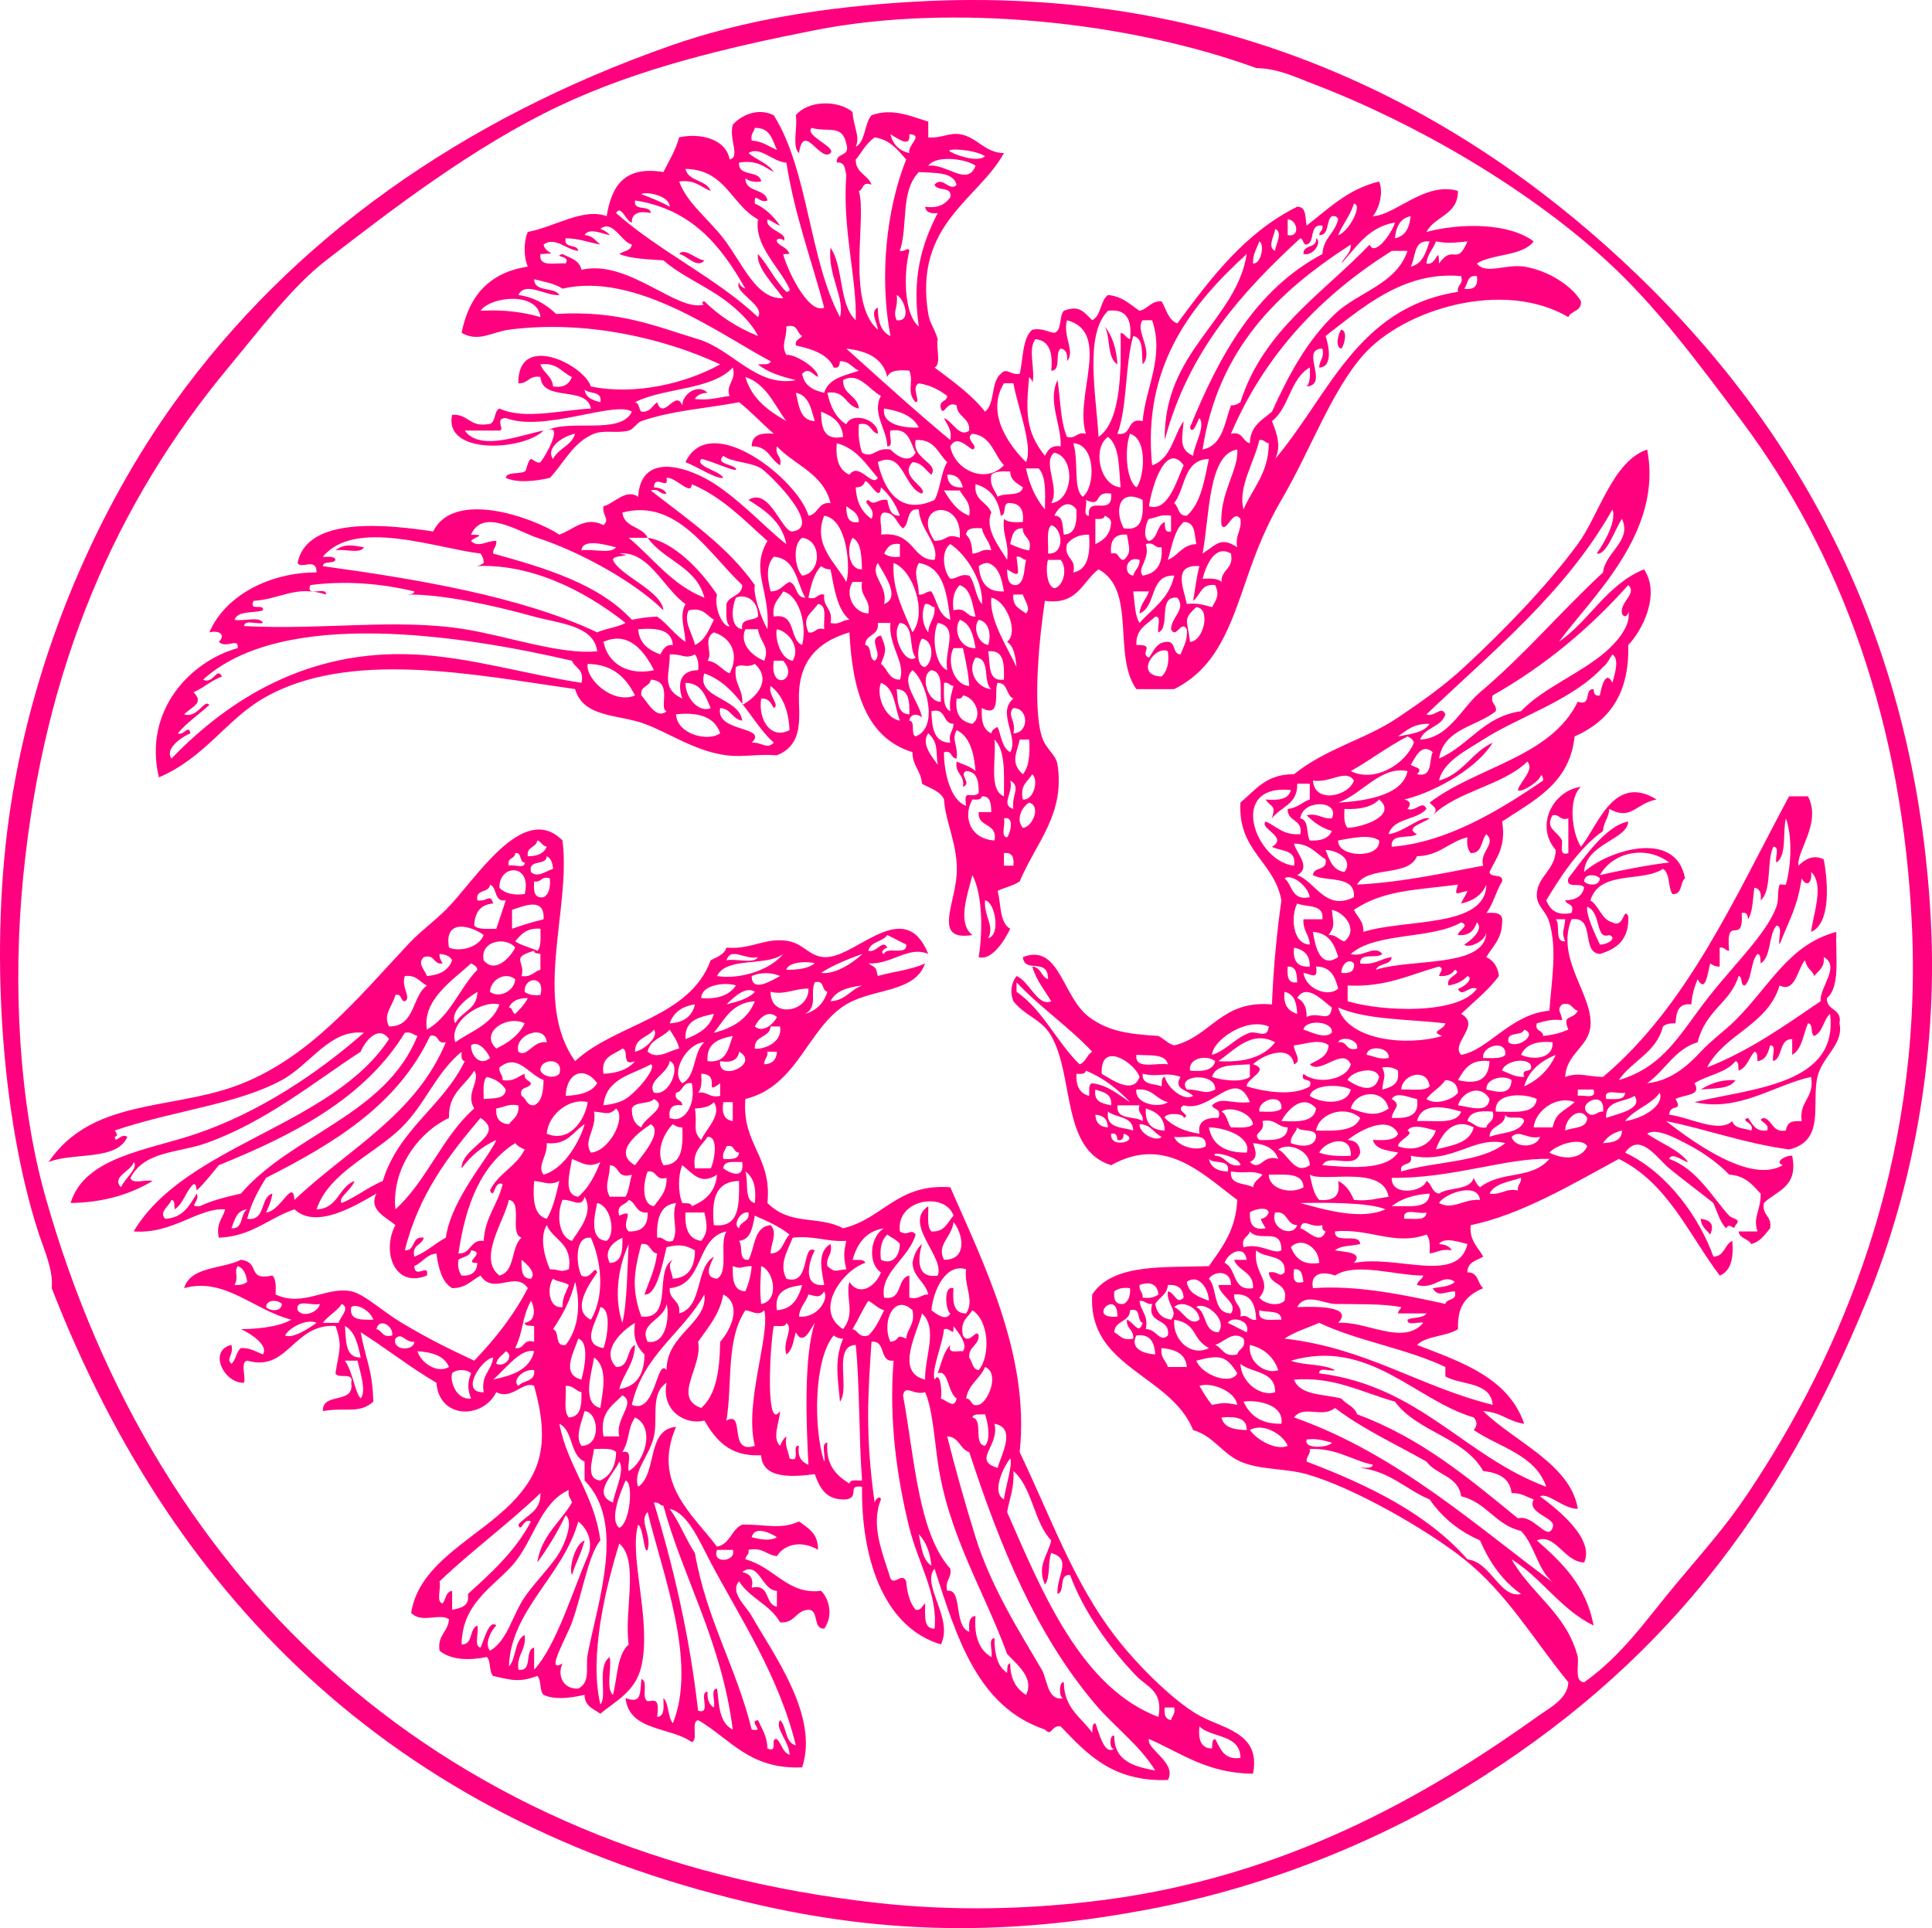 <?xml version="1.0"?><svg width="259.879" height="259.374" xmlns="http://www.w3.org/2000/svg">
 <title>Pink Birds</title>
 <g>
  <title>Layer 1</title>
  <g id="svg_1">
   <path fill="#ff007f" id="svg_2" fill-rule="evenodd" clip-rule="evenodd" d="m91.357,34.173c0.707,-0.951 2.304,0.778 3.393,0.848c-0.954,1.199 -2.385,-0.696 -3.393,-0.848z"/>
   <path fill="#ff007f" id="svg_3" fill-rule="evenodd" clip-rule="evenodd" d="m180.424,44.352c0.943,0.179 0.332,2.25 0,2.545c-0.944,-0.178 -0.332,-2.251 0,-2.545z"/>
   <path fill="#ff007f" id="svg_4" fill-rule="evenodd" clip-rule="evenodd" d="m48.944,73.617c-0.451,0.962 -2.666,0.161 -3.817,0.424c1.173,-0.939 2.271,-0.692 3.817,-0.424z"/>
   <path fill="#ff007f" id="svg_5" fill-rule="evenodd" clip-rule="evenodd" d="m233.44,145.294c-0.715,1.265 -2.883,1.076 -4.666,1.272c1.218,-0.761 2.605,-1.352 4.666,-1.272z"/>
   <path fill="#ff007f" id="svg_6" fill-rule="evenodd" clip-rule="evenodd" d="m228.774,163.957c1.489,0.187 1.799,0.894 1.272,2.12c-0.494,-0.636 -1.224,-1.037 -1.272,-2.12z"/>
   <path fill="#ff007f" id="svg_7" fill-rule="evenodd" clip-rule="evenodd" d="m6.956,173.287c0.226,-2.451 -0.974,-5.016 -1.696,-7.21c-5.175,-15.721 -6.701,-39.05 -3.817,-57.681c3.236,-20.911 11.87,-40.134 22.055,-54.289c15.808,-21.97 38.565,-38.06 66.588,-47.926c9.914,-3.49 20.777,-5.24 32.658,-5.938c42.452,-2.494 73.646,14.568 95.429,34.778c22.853,21.204 39.606,49.782 41.564,89.067c0.916,18.388 -2.616,36.094 -8.482,50.471c-12.01,29.436 -28.088,49.851 -53.864,65.74c-12.443,7.67 -27.51,13.641 -42.837,16.541c-17.011,3.218 -33.276,3.68 -51.744,-0.425c-48.324,-10.738 -79.02,-39.894 -95.854,-83.128zm129.783,-41.14c0,0.424 0,0.848 0,1.272c3.588,2.49 5.389,6.769 8.482,9.755c0.842,-0.289 0.971,-1.292 1.696,-1.697c-3.152,-3.351 -7.028,-5.977 -10.178,-9.33zm0.847,-3.394c4.929,-1.927 5.279,5.339 8.907,8.059c2.49,1.867 5.188,2.304 9.331,2.545c0.75,0.381 1.238,1.023 2.12,1.272c4.995,-1.227 6.319,-6.122 13.148,-5.514c0.215,-5.308 0.716,-10.083 1.272,-13.997c-0.954,-5.266 -5.861,-6.58 -5.514,-13.148c1.997,-1.678 3.482,-3.869 7.21,-3.817c4.369,-3.518 9.619,-4.671 13.996,-7.634c2.996,-2.029 6.012,-4.104 8.906,-6.786c5.318,-4.928 11.062,-10.829 15.269,-16.541c2.845,-3.862 4.668,-11.14 9.331,-12.724c2.184,11.168 -7.485,19.883 -11.875,25.872c4.173,-2.896 6.438,-7.7 11.451,-9.755c2.271,3.351 -0.239,8.259 -2.121,10.179c0.19,6.693 -2.696,10.31 -7.21,12.299c-0.675,6.394 -5.521,8.617 -9.755,11.452c0.567,3.395 -0.779,4.876 -1.696,6.786c0.115,0.874 1.878,0.101 1.696,1.272c-0.828,1.292 -1.182,3.06 -2.12,4.241c1.214,-0.083 2.314,-0.053 2.12,1.272c-0.019,2.244 -1.299,3.225 -2.12,4.665c0.961,0.453 1.541,1.286 1.696,2.545c-1.451,1.942 -3.351,3.436 -5.09,5.09c2.783,1.541 -1.479,3.95 0,5.514c3.657,-0.62 6.644,-5.489 11.876,-5.938c0.302,-4.265 1.055,-8.173 0,-11.875c-0.47,-1.646 -1.761,-2.15 -1.697,-3.817c0.092,-2.374 2.526,-3.29 2.545,-5.938c-2.861,-3.301 -0.315,-8.012 3.394,-8.483c-1.718,1.523 -1.284,6.039 0,8.059c2.269,-2.757 4.377,-9.939 10.179,-6.362c-2.862,0.542 -3.377,2.895 -6.361,1.272c-0.071,1.201 -0.777,1.767 -0.849,2.969c-3.338,2.353 -5.979,6.577 -7.635,9.331c0.511,1.186 1.282,2.111 3.394,1.697c0.485,-1.334 -0.666,-1.031 -0.849,-1.697c1.38,-0.034 2.285,-0.542 2.545,-1.696c-0.29,-0.841 -2.526,0.265 -2.12,-1.272c2.14,-2.811 5.058,-7.096 8.058,-7.634c-0.141,2.47 -5.749,2.968 -5.938,6.786c3.137,-2.89 12.351,-5.856 13.572,0.848c-0.703,0.569 -0.318,2.227 -1.696,2.121c-0.617,-0.938 -0.286,-2.825 -1.272,-3.393c-2.719,1.865 -8.501,0.109 -9.755,4.241c1.215,0.765 1.425,2.534 2.969,2.969c1.594,0.837 1.435,-2.175 2.12,-0.849c0.166,3.135 -1.529,4.408 -3.816,5.09c-2.615,-0.213 -0.518,-5.138 -3.817,-4.666c-2.191,5.377 2.975,10.199 2.545,14.42c-0.285,2.797 -3.218,3.613 -3.394,6.786c1.946,-0.681 2.882,-0.031 5.09,0c11.363,-9.561 17.715,-24.132 25.023,-37.748c0.849,0 1.696,0 2.545,0c1.862,3.635 -1.565,7.323 -1.272,9.331c0.887,-0.895 2.025,-1.535 3.393,-0.849c0.583,3.093 0.97,8.61 -1.696,9.755c0.237,-2.297 1.841,-6.333 0,-8.058c0.161,1.704 -0.735,1.938 -1.272,0.848c-0.592,3.957 -1.597,5.38 -2.969,8.907c-0.244,-0.746 0.513,-2.492 -0.424,-2.545c-1.108,1.295 -0.65,4.157 -2.121,5.09c-0.066,-0.5 0.073,-1.204 -0.424,-1.272c-0.963,1.017 -0.693,3.265 -1.696,4.241c-0.7,-0.007 -0.237,-1.177 -0.849,-1.272c-1.158,3.696 -4.371,4.462 -5.514,8.906c-3.13,0.971 -4.377,3.823 -6.786,5.514c3.392,-0.341 5.728,-2.661 7.21,-4.241c1.579,-1.682 3.187,-2.762 4.666,-4.241c4.688,-4.688 7.194,-10.18 13.572,-11.875c-0.134,3.26 0.571,7.358 -1.272,8.907c-0.081,1.777 2.082,1.312 1.696,3.394c0.601,2.835 -2.318,4.41 -2.969,7.21c-0.827,3.561 1.106,8.606 -3.817,9.755c-5.978,-0.809 -10.903,-2.669 -16.541,-3.817c4.366,3.408 11.568,8.346 15.692,5.938c-1.239,-0.474 0.54,-1.378 1.272,-1.272c0.855,4.249 -2.104,4.683 -3.816,6.362c-0.274,1.688 1.122,1.705 0.848,3.394c-0.721,0.834 -1.301,1.809 -2.545,2.12c-0.384,-0.747 -1.561,-0.7 -1.696,-1.696c0.849,0 1.696,0 2.545,0c-0.667,-1.953 0.452,-2.75 0.424,-5.09c-1.107,-1.154 -2.075,-2.448 -4.241,-2.545c-1.095,-1.201 -3.173,-2.793 -5.089,-3.816c-1.973,-1.055 -4.7,-2.549 -5.938,-1.697c1.798,1.312 4.162,2.059 5.514,3.817c-0.685,-0.071 -2.187,-1.423 -2.545,-0.424c3.791,1.378 5.794,5.178 8.059,7.634c0.424,0.46 1.749,0.447 0.849,1.272c-0.237,0.958 -0.662,-0.514 -1.272,0.425c-0.824,-0.873 -1.182,-2.212 -1.696,-3.394c-1.529,-1.257 -3.92,-2.995 -5.938,-4.665c-1.657,-1.372 -3.946,-4.977 -5.938,-2.121c5.746,2.705 10.009,8.785 11.876,13.996c1.521,-0.033 1.469,-1.642 2.545,-2.12c0.192,2.313 -0.181,4.061 -1.697,4.665c-4.182,-5.573 -7.026,-12.482 -13.572,-15.692c-6.085,3.302 -13.27,7.577 -19.934,8.906c-0.172,2.151 1.006,2.953 1.696,4.241c-0.873,0.541 -2.15,0.677 -2.12,2.121c1.485,-0.071 1.335,1.492 2.12,2.12c-2.558,1.075 -3.484,2.654 -3.393,5.514c-1.543,1.002 -4.23,0.859 -5.514,2.121c6.019,2.322 12.277,4.405 14.42,10.604c-2.125,-0.278 -3.194,-1.612 -5.514,-1.697c4.226,4.13 11.769,7.158 12.724,13.148c-1.977,-0.016 -3.98,-2.223 -5.089,-1.696c2.57,1.903 7.365,5.797 5.938,8.906c-2.728,-0.107 -3.89,-4.018 -6.362,-2.969c3.385,2.978 6.643,6.082 7.635,11.451c-4.462,-2.183 -6.936,-6.354 -11.027,-8.906c2.643,4.708 7.419,7.284 8.906,13.147c0.132,1.282 -0.471,3.299 0.849,3.394c5.166,-3.661 8.396,-8.471 12.3,-13.148c3.706,-4.441 6.698,-7.729 9.755,-12.3c12.479,-18.66 23.404,-44.223 22.055,-75.918c-1.182,-27.756 -9.653,-50.562 -22.903,-68.285c-5.675,-7.59 -11.48,-15.47 -18.237,-21.63c-10.686,-9.744 -25.588,-18.458 -39.443,-23.751c-2.733,-1.043 -4.655,-2.028 -7.635,-2.121c-17.004,-6.204 -40.686,-8.779 -59.377,-5.089c-11.843,2.338 -23.7,5.138 -34.354,10.179c-11.535,5.458 -22.556,13.963 -31.385,20.782c-4.571,3.53 -8.809,9.191 -13.148,14.42c-15.108,18.193 -24.774,40.278 -27.574,68.282c-1.498,14.98 -0.527,30.894 2.969,43.261c14.943,52.875 53.838,88.607 111.97,95.005c10.222,1.125 20.491,0.894 30.537,-0.424c24.022,-3.151 42.766,-13.622 58.105,-24.6c1.664,-1.19 4.158,-2.413 4.242,-4.665c-4.713,-5.787 -8.27,-11.977 -13.997,-16.541c-5.028,-4.008 -14.987,-9.709 -21.206,-11.452c-2.93,-0.82 -6.328,-0.557 -8.906,-1.696c-2.523,-1.114 -3.569,-3.419 -6.362,-4.241c-3.041,-7.518 -14.21,-8.358 -13.572,-18.237c2.816,-4.268 9.788,-3.576 15.693,-3.817c1.755,-2.485 3.631,-4.852 3.816,-8.906c-4.554,-3.357 -9.658,-8.786 -16.965,-4.666c-6.723,-2.073 -4.942,-11.937 -8.059,-17.389c-1.31,-2.293 -3.475,-2.634 -5.089,-4.666c-0.471,-1.146 -0.329,-2.424 0.424,-3.393c1.726,0.688 2.857,4.199 4.665,3.393c-0.899,-1.504 -2.008,-2.799 -2.545,-4.665c1.193,0.08 1.161,1.384 2.121,1.696c-0.003,-3.034 -3.152,-0.665 -3.394,-2.97zm54.289,-32.657c1.086,0.46 2.021,-1.289 2.545,0c-0.521,1.741 -2.8,1.725 -3.394,3.393c3.835,-0.167 5.56,-4.253 8.059,-6.362c6.032,-5.089 10.833,-10.838 16.541,-16.117c0.271,-2.704 3.944,-4.247 2.545,-7.21c-0.976,1.438 -2.085,4.971 -3.394,4.666c0.991,-1.422 2.703,-4.353 2.121,-5.938c-6.325,11.204 -16.052,19.008 -25.023,27.568zm0.424,1.272c-2.051,-0.071 -3.093,0.865 -4.241,1.696c1.65,-0.329 3.472,-0.486 4.241,-1.696zm-10.603,6.362c3.139,1.588 7.316,-0.86 8.483,-3.817c-0.09,-0.476 -0.471,-0.661 -0.849,-0.849c-2.701,1.399 -5.013,3.187 -7.634,4.666zm19.086,-10.179c-0.351,1.199 0.598,1.099 0.424,2.121c-2.583,2.083 -6.982,2.349 -7.634,6.362c4.049,-1.748 5.943,-5.65 11.027,-6.362c2.905,-3.104 8.141,-5.127 11.451,-8.058c1.325,-1.173 3.451,-3.439 2.969,-5.514c0.127,0.689 -0.572,1.144 -0.848,0.424c-0.287,-1.584 2.093,-2.682 0.848,-3.817c-5.196,5.83 -11.204,10.85 -18.237,14.844zm3.393,12.724c0.294,-1.14 2.296,-2.765 1.272,-3.817c-3.397,3.248 -9.357,3.932 -12.725,7.21c0.852,-0.864 0.111,-1.13 -0.424,-1.697c6.328,-4.84 16.266,-6.072 19.934,-13.572c1.942,0.669 0.785,-1.761 2.121,-1.697c0.048,0.518 0.127,1.004 0.849,0.848c0.24,-1.265 0.798,-3.485 1.696,-1.696c0.173,-0.85 1.051,-3.146 0,-3.817c-0.425,0.564 -0.699,1.28 -1.272,1.696c-4.163,4.52 -11.348,6.678 -16.117,9.755c-2.139,1.38 -5.426,2.976 -5.938,5.514c3.22,-0.88 4.392,-3.808 7.21,-5.089c-2.451,3.967 -8.774,6.949 -11.875,7.634c0.881,0.237 0.898,0.662 0.424,1.272c1.086,0.459 2.021,-1.289 2.545,0c-1.289,1.539 -4.463,1.192 -5.09,3.393c2.022,-0.25 4.298,-2.474 5.514,-2.121c-0.888,0.652 -3.45,1.284 -1.696,2.121c-0.991,0.706 -3.62,-0.227 -3.394,1.697c7.5,-0.573 14.722,-5.061 20.358,-8.907c0.019,-0.451 -0.199,-1.077 -0.424,-0.424c-0.492,0.804 -2.63,2.144 -2.968,1.697zm-14.421,-3.393c0.676,0.426 1.707,0.401 0.849,1.272c2.169,0.472 1.562,-1.831 2.12,-2.969c-1.55,-1.338 -2.352,0.788 -2.969,1.697zm-9.754,5.089c2.708,-0.178 8.623,-0.665 9.331,-4.241c-3.629,-0.742 -6.14,3.147 -9.331,4.241zm-3.393,-2.969c0.229,3.185 4.819,2.096 5.514,0c-1.061,-1.648 -3.198,0.392 -5.514,0zm-5.514,5.09c0.556,-1.934 -0.056,-1.34 -0.849,-2.544c1.704,0.149 3.104,-0.007 3.394,-1.272c-8.608,-0.849 -4.763,9.631 0.424,10.179c0.405,-2.243 -1.783,-1.893 -2.969,-2.545c2.271,-1.309 -1.758,-2.44 -0.849,-3.393c1.499,0.622 2.357,1.884 4.666,1.696c0.385,-2.082 -1.778,-1.615 -1.697,-3.393c1.304,-0.111 1.907,-0.92 2.969,-1.272c0,-0.707 0,-1.414 0,-2.121c-0.565,0 -1.131,0 -1.696,0c0.122,2.807 -2.273,3.099 -3.393,4.665zm9.755,-1.272c-0.057,1.045 -0.064,2.043 0.424,2.544c2.25,-0.109 6.708,-1.724 4.241,-3.817c-0.97,1.009 -2.581,1.378 -4.665,1.273zm-5.937,1.272c1.188,0.226 0.783,2.043 1.271,2.969c1.51,0.095 2.542,-0.286 2.97,-1.272c-1.426,-0.412 -2.47,-1.207 -3.394,-2.121c1.599,-0.326 2.027,0.517 3.394,0.424c1.128,-2.477 -3.957,-2.614 -4.241,0zm35.202,2.969c0.097,0.751 -0.428,2.124 0.849,1.696c0,-1.555 0,-3.11 0,-4.666c-1.199,0.351 -1.1,-0.598 -2.121,-0.424c-1.08,1.789 0.667,2.146 1.272,3.394zm28.841,2.969c-0.232,-0.616 0.495,-2.192 -0.425,-2.121c-0.949,2.019 -0.125,5.812 -1.696,7.21c0.119,-0.967 -0.102,-1.594 -0.848,-1.696c-0.216,1.481 -0.191,3.202 -0.849,4.241c-0.048,-0.518 -0.127,-1.004 -0.849,-0.848c0.256,4.671 -2.206,-0.156 -1.696,5.089c-0.542,-0.023 -0.587,-0.543 -1.272,-0.424c0,0.849 0,1.697 0,2.545c-0.584,0.019 -0.931,-0.199 -1.272,-0.424c-0.334,1.204 -0.612,4.121 -1.696,2.12c-0.418,0.996 -0.744,2.084 -0.848,3.394c-1.768,-0.213 -2.036,1.074 -2.121,2.545c-0.738,-0.032 -1.319,0.094 -1.696,0.424c-0.865,3.518 -4.165,4.6 -5.938,7.21c6.234,-1.834 8.309,-6.43 12.3,-11.451c3.51,-4.415 7.583,-8.295 8.907,-11.876c0.34,-0.919 0.094,-2.099 0.424,-2.969c0.031,-0.082 0.826,0.082 0.849,0c0.713,-2.6 0.891,-6.403 0,-8.907c-0.473,1.933 0.166,4.975 -1.274,5.938zm-41.141,-1.273c-0.355,-0.492 -0.56,-1.137 -0.424,-2.121c-2.514,0.597 -3.732,2.489 -6.786,2.545c-1.13,2.829 -6.665,1.252 -8.059,3.817c6.403,-0.33 12.264,-1.692 16.965,-2.544c-0.572,-1.869 1.854,-2.921 0.425,-4.242c-0.742,0.813 -0.499,2.612 -2.121,2.545zm-17.813,-1.696c-0.136,2.297 5.731,2.544 5.514,0c-1.364,-0.949 -3.995,-0.233 -5.514,0zm-5.514,4.665c2.466,0.854 3.785,4.889 7.635,2.969c0.206,-3.034 -3.657,-1.999 -5.514,-2.969c0.076,-1.196 2.016,-0.529 1.696,-2.121c-1.307,-0.814 -2.131,-2.111 -4.241,-2.121c0.306,1.349 2.396,3.161 0.424,4.242zm6.362,-0.424c1.222,-1.637 -0.856,-2.906 -2.545,-2.969c0.523,1.316 0.934,2.742 2.545,2.969zm34.355,0.424c2.353,-0.565 7.018,-1.471 9.33,-1.696c-3.115,-2.361 -7.556,-1.435 -9.33,1.696zm-39.021,2.969c-0.23,-1.482 -2.422,-3.211 -3.393,-2.545c1.099,0.881 0.894,3.065 3.393,2.545zm36.9,-2.12c0.54,0.578 2.078,0.655 2.121,-0.424c-0.541,-0.579 -2.078,-0.656 -2.121,0.424zm-30.961,3.817c0.443,0.97 1.324,1.502 1.272,2.969c5.57,-1.782 16.477,-0.486 16.541,-6.362c-0.583,1.397 -1.77,2.189 -3.394,2.545c0.221,-0.627 0.628,-1.069 0.849,-1.697c-1.404,0.274 -1.847,0.857 -1.272,-0.848c-5.901,0.762 -9.992,0.735 -13.996,3.393zm-5.939,4.665c-0.064,-1.349 -0.961,-1.866 -0.848,-3.393c0.848,0 1.696,0 2.545,0c0.26,-2.099 -2.094,-1.582 -3.394,-2.121c-0.925,1.811 -0.56,5.521 1.697,5.514zm39.021,0c0.732,0.106 2.512,-0.799 1.272,-1.272c-1.972,0.668 -0.975,-2.931 -2.97,-3.817c-0.23,0.992 1.019,3.646 1.698,5.089zm-36.476,-1.272c1.056,-0.065 1.313,0.667 2.121,0.848c1.893,-1.542 0.072,-3.866 -1.696,-4.241c0.192,2.029 0.466,2.064 -0.425,3.393zm31.81,0.848c-0.582,-1.342 -0.092,-1.417 0,-2.969c-0.424,0 -0.848,0 -1.272,0c0.705,0.708 -0.269,3.097 1.272,2.969zm-11.875,-2.545c-0.369,1.045 -0.989,1.839 -2.545,1.696c-0.063,-0.565 1.725,-1.28 0.424,-1.696c-4.045,2.316 -11.452,1.271 -14.845,4.241c1.667,0.508 3.188,-1.298 4.241,0c-0.707,0.706 -3.097,-0.27 -2.969,1.272c1.979,0.281 2.726,-0.668 4.241,-0.849c-0.127,1.146 -1.784,0.761 -2.12,1.696c4.808,-1.555 14.789,-0.194 14.845,-5.089c-0.045,1.253 -2.47,2.305 -2.97,1.697c0.836,-0.46 2.7,-2.074 1.698,-2.968zm-18.662,4.665c-0.497,-1.765 -1.274,-3.25 -3.393,-3.393c0.27,1.851 0.971,5.055 3.393,3.393zm-3.818,1.273c0.048,-1.603 -0.829,-2.28 -2.12,-2.545c-0.175,1.73 0.435,2.676 2.12,2.545zm67.86,1.272c-0.392,-0.985 -0.773,-0.622 -1.271,-2.121c-1.024,1.304 -1.308,4.417 -3.394,3.393c-1.591,5.337 -7.378,6.477 -9.755,11.027c5.783,-2.275 10.472,-5.646 15.269,-8.907c-0.162,-1.857 2.724,-4.718 0.424,-5.938c0.161,1.435 -0.734,1.811 -1.273,2.546zm-63.618,-0.423c1.108,0.119 1.824,-0.155 1.696,-1.272c-0.727,-0.768 -1.667,0.129 -1.696,1.272zm-5.938,1.272c-0.049,-1.082 -0.08,-2.183 -1.272,-2.121c-0.084,1.215 -0.053,2.314 1.272,2.121zm0.848,-1.272c0.32,2.214 3.35,3.321 4.665,2.12c-0.403,-1.576 -0.984,-2.974 -2.969,-2.969c0.292,1.914 -0.711,0.973 -1.696,0.849zm19.51,1.696c-0.488,-1.244 2.034,-1.575 0.848,-2.121c-0.36,0.63 -1.066,0.912 -2.12,0.849c0.062,-0.501 0.755,-0.962 0,-1.272c-3.9,1.048 -7.09,2.807 -12.3,2.545c0,0.707 0,1.414 0,2.12c4.635,1.397 14.93,1.835 17.39,-1.696c-1.087,-0.46 -2.022,1.289 -2.545,0c0.676,-0.08 2.226,-1.384 1.272,-1.696c-0.595,0.676 -1.462,1.082 -2.545,1.271zm-20.358,3.817c-0.051,-1.504 -0.422,-2.688 -1.696,-2.969c-0.209,1.764 0.502,2.607 1.696,2.969zm0,-2.121c0.888,0.386 1.293,1.252 1.272,2.545c1.586,-0.843 3.166,0.93 3.394,-1.272c-1.049,-0.727 -3.407,-3.432 -4.666,-1.273zm35.627,2.969c-1.458,-0.186 -2.377,0.168 -3.394,0.425c-0.309,1.157 0.844,0.854 0.849,1.696c1.31,-0.104 2.397,-0.431 3.394,-0.849c-0.884,-2.2 0.588,-1.173 1.271,-2.545c-0.809,-0.181 -0.767,-1.212 -2.12,-0.848c-0.795,0.808 -0.047,1.066 0,2.121zm-16.117,2.121c-1.789,-0.636 0.235,-0.759 0.425,-1.696c-4.943,-0.571 -10.581,-0.447 -14.421,-2.121c1.338,4.488 9.393,5.219 13.996,3.817zm48.35,11.451c-0.358,-2.762 1.756,-3.052 1.272,-5.938c-4.995,1.085 -9.665,4.752 -15.692,3.393c7.864,-1.891 19.415,-2.355 18.237,-11.875c-0.894,0.803 -0.952,2.44 -2.121,2.969c-0.588,-0.261 -0.063,-1.633 -0.848,-1.696c-0.643,1.479 -0.775,3.466 -2.121,4.241c0,-0.707 0,-1.414 0,-2.121c-1.844,-0.007 -1.194,2.481 -2.545,2.969c-0.231,-0.616 0.496,-2.191 -0.424,-2.12c-0.265,1.007 -0.57,1.975 -1.696,2.12c-0.066,-0.499 0.073,-1.204 -0.424,-1.272c-0.723,0.833 -0.991,2.12 -2.121,2.545c-0.066,-0.499 0.073,-1.204 -0.424,-1.272c-1.24,1.588 -3.791,1.864 -5.514,2.969c1.025,1.734 -1.346,1.468 -2.545,2.121c1.068,1.828 -0.8,0.525 -0.849,2.12c2.552,0.252 6.683,2.574 8.483,0.849c0.244,1.027 1.602,0.943 2.544,1.272c0.561,-1.062 -1.677,-1.328 -0.424,-1.696c0.613,0.8 0.947,1.88 2.545,1.696c0.56,-1.062 -1.677,-1.328 -0.424,-1.696c1.231,0.323 1.1,2.01 2.969,1.696c0.237,-1.689 1.668,-1.13 2.122,-1.274zm-79.311,-8.906c1.805,-0.522 3.232,-2.366 5.09,-2.97c0.932,-0.302 2.368,0.93 2.544,-0.848c-3.159,-1.31 -7.612,1.992 -7.634,3.818zm12.299,-3.394c1.1,0.32 2.805,1.312 3.817,0.424c0.236,-1.624 -3.615,-1.821 -3.817,-0.424zm27.569,1.697c1.151,0.982 4.035,-1.02 2.12,-1.696c-0.308,0.964 -2.418,0.126 -2.12,1.696zm-39.02,2.545c3.611,0.219 6.176,-0.61 7.634,-2.545c-3.18,-1.662 -5.338,0.973 -7.634,2.545zm18.661,-1.697c0.295,-1.184 -2.11,-1.794 -2.545,-0.849c1.336,-0.204 0.96,1.302 2.545,0.849zm-14.419,3.818c0,-0.565 0,-1.131 0,-1.696c-2.113,0.149 -4.593,-0.068 -5.09,1.696c1.195,0.44 3.967,0.811 5.09,0zm-0.425,1.272c2.047,0.622 6.105,1.441 8.482,0c0.524,-1.373 -1.372,-0.324 -0.848,-1.697c1.715,1.49 5.81,0.887 6.361,-1.271c-1.049,-2.409 -4.117,1.474 -5.514,0c1.093,-0.604 2.4,-0.994 2.545,-2.545c-1.192,-0.98 -3.271,-0.132 -4.665,0c-0.117,0.743 1.194,2.116 0,2.545c-0.448,-2.845 -4.309,-1.218 -5.514,0c2.465,0.729 -0.925,1.906 -0.847,2.968zm36.899,-4.241c1.635,0.747 4.37,0.551 4.241,-1.697c-2.184,-0.205 -3.635,0.323 -4.241,1.697zm-5.09,0.424c1.127,-0.005 2.423,0.16 2.969,-0.424c0.179,-2.177 -3.223,-1.182 -2.969,0.424zm-15.692,-0.424c0.996,0.135 1.592,0.67 2.969,0.424c0.233,-1.478 -2.844,-1.809 -2.969,-0.424zm-35.627,2.544c1.327,0.765 4.243,2.886 5.09,0.425c-0.604,-1.881 -5.299,-4.995 -5.09,-0.425zm8.907,-1.272c-0.348,-1.491 -2.535,-1.142 -4.241,-1.272c-0.236,2.074 2.662,1.013 4.241,1.272zm48.775,0c-0.934,-1.043 -3.617,-0.248 -3.817,0.848c0.942,0.33 1.654,0.891 2.969,0.849c-0.524,-1.372 1.372,-0.325 0.848,-1.697zm-0.849,2.969c1.941,-0.887 3.355,-2.3 4.241,-4.241c-1.993,0.834 -3.609,2.045 -4.241,4.241zm-44.957,-2.121c1.704,0.149 3.104,-0.007 3.393,-1.272c-1.099,-0.886 -3.616,-0.475 -3.393,1.272zm36.051,1.272c2.422,0.592 4.112,0.131 4.241,-2.545c-2.59,-0.327 -3.405,1.12 -4.241,2.545zm-10.18,1.273c1.008,-0.265 1.975,-0.57 2.121,-1.696c0,-0.283 0,-0.565 0,-0.849c-0.492,-0.355 -1.137,-0.56 -2.121,-0.424c0.583,1.342 0.093,1.417 0,2.969zm-33.93,1.696c-1.645,-1.748 -3.546,-3.239 -5.938,-4.241c-0.071,0.494 -0.671,0.461 -1.272,0.424c-0.092,1.647 0.449,2.661 1.696,2.97c0.072,-0.635 -0.151,-1.565 0.424,-1.697c2.232,0.313 3.533,1.558 5.09,2.544zm29.265,-2.969c1.419,0.975 3.647,1.955 4.241,-0.424c-0.5,-1.639 -3.882,-0.691 -4.241,0.424zm-27.568,-0.848c-0.146,1.56 1.545,1.283 2.545,1.697c0.066,-0.499 -0.073,-1.204 0.424,-1.272c0.372,1.48 2.583,3.336 3.817,2.545c-0.915,-0.866 -2.671,-0.889 -1.696,-2.545c-1.984,-0.727 -2.906,0.1 -5.09,-0.425zm9.754,2.121c0.142,-2.354 -5.312,-2.012 -3.817,0c1.779,-0.058 2.37,0.771 3.817,0zm25.024,0c1.327,-0.087 3.114,0.286 3.817,-0.424c-0.28,-2.57 -3.712,-1.661 -3.817,0.424zm11.452,0c1.623,0.361 3.291,0.799 3.393,-1.272c-0.937,-0.724 -3.453,-0.313 -3.393,1.272zm-8.059,1.272c1.197,0.888 3.557,0.104 4.241,-0.849c-0.052,-1.079 -0.617,-1.645 -1.696,-1.696c-0.67,1.026 -1.835,1.559 -2.545,2.545zm-35.203,2.545c1.133,1.129 2.686,1.839 4.666,2.12c-0.291,-1.768 1.005,-2.182 2.545,-2.12c0.485,-1.334 -0.666,-1.03 -0.849,-1.696c1.277,-1.226 2.601,-0.129 5.09,-0.425c-1.97,-4.855 -5.246,1.513 -8.907,0.425c-1.29,0.747 1.158,1.312 0,1.696c0.071,-0.696 -2.614,-0.696 -2.545,0zm19.51,-2.968c1.498,1.048 5.028,1.32 5.514,-0.849c-1.411,-0.77 -5.113,-0.747 -5.514,0.849zm-26.72,1.272c0.151,-1.565 -1.055,-1.773 -2.12,-2.121c-0.258,1.672 0.949,1.879 2.12,2.121zm7.635,-0.425c-1.612,-0.367 -2.042,-1.916 -4.241,-1.696c-0.258,1.971 3.086,2.547 4.241,1.696zm39.02,0.425c1.432,0.166 4.052,1.201 4.241,-0.849c-1.208,-2.085 -3.695,-0.979 -4.241,0.849zm16.116,-1.272c0.802,-0.188 2.557,0.576 2.121,-0.849c-0.707,0 -1.414,0 -2.121,0c0,0.283 0,0.565 0,0.849zm-30.537,1.696c1.824,0.673 3.504,1.189 5.09,0c-0.645,-2.721 -4.45,-2.402 -5.09,0zm34.354,1.272c1.453,-0.54 5.028,-1.175 3.817,-2.969c-1.355,0.907 -3.979,0.544 -3.817,2.969zm2.545,-3.393c-0.874,0.257 -2.946,-0.685 -2.545,0.849c1.125,-0.007 2.497,0.235 2.545,-0.849zm0,3.817c2.253,-0.301 5.311,-2.029 4.665,-3.817c-1.179,1.647 -3.431,2.222 -4.665,3.817zm-31.386,-0.424c2.064,0.085 3.771,-0.188 3.394,-2.545c-0.795,-0.094 -2.811,-1.094 -3.394,0c1.445,0.898 0.16,1.232 0,2.545zm13.997,-0.848c2.39,-0.014 5.252,0.444 5.514,-1.696c-1.705,-0.821 -5.823,-0.863 -5.514,1.696zm-31.809,0c1.126,-0.004 2.422,0.16 2.969,-0.424c0.178,-2.177 -3.224,-1.182 -2.969,0.424zm36.898,2.121c0.849,0 1.696,0 2.545,0c0.484,-2.062 1.346,-1.981 2.969,-3.394c-2.22,-0.936 -5.252,0.961 -5.514,3.394zm7.635,-1.698c0.802,0.096 0.936,-0.478 1.696,-0.424c0.412,-3.283 -4.134,-0.798 -1.696,0.424zm-41.564,0.849c2.225,0.104 4.4,0.159 4.665,-1.696c-1.797,-2.097 -3.893,0.241 -4.665,1.696zm-23.327,-1.272c-0.329,2.308 1.916,2.043 3.393,2.545c-0.035,-1.945 -2.28,-1.68 -3.393,-2.545zm-1.697,0.423c0.052,1.08 0.617,1.646 1.696,1.697c-0.051,-1.078 -0.617,-1.644 -1.696,-1.697zm6.362,0.849c0.174,-1.021 -0.774,-0.922 -0.424,-2.12c-0.99,0 -1.979,0 -2.969,0c-0.223,2.06 2.294,1.381 3.393,2.12zm36.899,0c2.292,-0.111 5.334,0.527 5.938,-1.272c-2.456,-0.733 -5.313,-1.2 -5.938,1.272zm-37.323,0.424c-0.044,1.341 2.356,2.418 2.969,1.697c-1.065,-0.491 -1.42,-1.69 -2.969,-1.697zm3.392,0.849c-0.044,-1.794 -1.142,-2.534 -2.545,-2.969c-0.128,1.967 0.745,2.931 2.545,2.969zm8.908,-0.424c1.126,-0.005 2.422,0.16 2.969,-0.425c-0.206,-1.506 -3.083,-2.551 -4.241,-1.696c0.744,0.385 0.775,1.486 1.272,2.121zm11.451,0.424c2.606,0.062 5.215,0.125 5.938,-1.696c-2.002,-1.777 -5.566,-0.643 -5.938,1.696zm20.358,-1.273c0.887,0.244 1.21,1.052 2.545,0.849c0.181,-0.81 1.211,-0.768 0.848,-2.121c-1.704,-0.15 -3.104,0.006 -3.393,1.272zm13.148,1.273c1.067,-0.488 2.909,-0.201 2.969,-1.696c-0.945,-1.614 -2.959,-0.059 -2.969,1.696zm-10.179,0.848c1.641,-0.622 4.041,-0.483 4.665,-2.121c-0.178,-0.952 -2.25,-0.012 -2.545,-0.849c-0.05,1.647 -2.08,1.314 -2.12,2.97zm-30.961,0.424c1.873,0.036 3.758,0.082 3.816,-1.696c-1.39,-0.024 -1.621,-1.206 -3.393,-0.849c0.471,1.642 -1.498,1.509 -0.423,2.545zm11.875,0c1.079,0.052 1.645,0.617 1.696,1.696c-0.644,2.44 -4.238,-0.007 -5.089,1.696c3.53,0.28 8.471,0.786 10.179,-1.696c-1.408,-0.288 -3.006,-0.387 -3.393,-1.696c1.442,0.029 2.959,0.132 3.393,-0.849c-1.357,-2.67 -5.365,-0.284 -6.786,0.849zm11.876,1.272c2.146,-0.541 4.542,-0.83 5.089,-2.969c-2.807,-1.438 -4.388,0.998 -5.089,2.969zm-25.448,0.424c0.64,-1.905 -2.495,-3.344 -5.089,-3.393c0.446,2.381 2.223,3.431 5.089,3.393zm5.938,-1.272c1.109,0.429 3.171,0.712 3.393,-0.848c-0.009,-1.264 -2.001,-0.544 -2.545,-1.272c-0.182,0.807 -0.913,1.065 -0.848,2.12zm14.42,0.425c2.335,0.833 4.379,-0.167 5.09,-2.121c-0.851,-0.173 -3.146,-1.051 -3.817,0c1.038,0.526 -1.272,1.233 -1.273,2.121zm27.568,-0.425c1.339,-0.075 2.529,-0.298 2.545,-1.696c-1.152,0.261 -1.986,0.84 -2.545,1.696zm-64.467,-1.273c-0.048,0.518 -0.127,1.005 -0.848,0.849c-0.049,-0.518 -0.127,-1.004 -0.849,-0.849c-0.25,2.203 4.176,0.903 1.697,0zm52.168,0.425c0.464,1.621 3.424,1.476 3.817,0c-1.737,0.412 -2.718,-1.05 -3.817,0zm-41.141,1.273c0.236,-2.074 -2.662,-1.014 -4.241,-1.272c0.439,1.312 3.098,1.999 4.241,1.272zm15.269,0.847c1.116,0.439 2.604,0.508 4.241,0.424c0.132,-3.079 -3.494,-1.976 -4.241,-0.424zm12.299,0.424c0.451,1.582 -1.591,0.672 -1.272,2.121c4.533,-1.405 10.714,-1.162 13.996,-3.817c-4.292,-1.04 -6.949,2.844 -12.724,1.696zm18.663,-0.424c1.723,0.938 4.234,1.017 5.089,-0.848c-0.791,-1.32 -4.148,-0.226 -5.089,0.848zm-40.292,1.273c1.477,1.353 1.691,-1.129 3.816,-0.424c-0.483,-1.354 -1.689,-1.986 -3.393,-2.121c0.392,1.151 0.674,1.999 -0.423,2.545zm8.057,0.424c0.031,-1.882 -2.731,-3.187 -4.241,-2.12c1.356,0.638 2.212,3.508 4.241,2.12zm-9.33,0c-0.056,-1.149 -4.178,-2.027 -3.394,-1.272c1.508,0.048 1.542,1.568 3.394,1.272zm-4.241,-0.848c0.26,1.153 1.165,1.662 2.544,1.696c0.364,-1.777 -1.899,-0.928 -2.544,-1.696zm24.598,2.545c-0.138,2.501 4.164,1.973 4.666,0.424c0.747,0.384 0.7,1.562 1.696,1.696c1.337,-0.925 4.15,-0.373 4.665,-2.12c0.206,0.501 0.452,0.961 0.849,1.272c2.952,-2.299 6.91,-0.988 9.331,-3.817c-5.707,-0.197 -13.075,2.66 -21.207,2.545zm-18.661,1.272c0.126,-0.864 0.85,-1.13 1.272,-1.697c-1.529,-0.65 -2.057,-0.105 -4.241,-0.424c-0.198,1.895 1.905,1.489 2.969,2.121zm6.786,0c-0.064,-2.057 -2.575,-1.667 -4.666,-1.697c0.014,1.982 3.037,2.685 4.666,1.697zm2.121,1.697c2.954,0.271 2.671,-1.609 2.545,-2.545c1.049,0.506 1.658,1.452 2.121,2.545c1.904,0.208 3.178,-0.215 4.665,-0.425c-0.779,-4.346 -8.757,-1.86 -10.604,-2.969c0.305,1.252 0.485,2.626 1.273,3.394zm22.903,-0.849c1.641,0.227 2.07,-0.757 3.817,-0.424c-0.096,-0.802 0.478,-0.936 0.424,-1.696c-1.579,0.542 -3.522,0.719 -4.241,2.12zm-6.786,1.272c1.896,1.007 3.241,-0.578 5.514,-0.424c-0.338,-2.54 -4.938,-0.762 -5.514,0.424zm-6.363,0.424c2.186,-0.076 5.013,0.489 5.09,-1.696c-2.126,0.136 -3.833,0.69 -5.09,1.696zm-0.847,0.425c-2.241,-0.985 -8.542,-0.902 -11.451,-0.849c3.412,0.933 8.175,2.324 11.451,0.849zm-18.237,0.424c-0.057,1.47 0.365,2.462 2.12,2.121c-1.295,-2.185 -0.304,-0.546 0.424,-2.121c-0.178,-0.944 -2.251,-0.332 -2.544,0zm6.361,1.696c-1.525,-0.029 -1.175,-1.935 -2.969,-1.696c-0.741,2.217 2.394,3.411 2.969,1.696zm14.421,-0.847c1.199,-0.073 2.909,0.364 2.969,-0.849c-0.964,0.309 -3.31,-0.764 -2.969,0.849zm-13.996,1.272c1.025,0.284 2.668,2.386 3.393,0.424c-0.33,-0.094 -0.493,-0.355 -0.424,-0.849c-1.616,0.465 -2.648,-1.122 -2.969,0.425zm-7.635,2.544c2.364,-0.611 4.048,1.052 5.09,0.425c0.023,-3.229 -2.928,-1.005 -4.241,-2.545c-0.181,0.808 -1.212,0.767 -0.849,2.12zm15.692,-0.424c-1.133,0.28 -2.649,0.178 -3.393,0.849c1.193,0.227 3.899,0.217 2.545,1.696c5.706,-1.153 14.012,2.914 15.269,-2.545c-0.851,-0.173 -3.146,-1.051 -3.817,0c0.79,0.059 1.417,0.279 1.696,0.849c-1.377,-0.246 -1.973,0.288 -2.969,0.424c0.056,-1.046 0.064,-2.044 -0.424,-2.545c-4.272,1.551 -7.738,-0.899 -12.3,-0.424c-0.119,1.816 3.283,0.11 3.393,1.696zm-9.33,0.424c0.598,1.382 1.48,2.479 3.816,2.121c-0.053,-2.196 -2.507,-3.561 -3.816,-2.121zm-8.907,2.121c1.672,0.731 0.969,3.839 3.817,3.393c0.122,-2.242 -1.998,-2.243 -2.545,-3.816c0.565,0 1.131,0 1.696,0c-0.34,-2.203 -2.628,-0.837 -2.968,0.423zm4.666,4.665c0.568,0.757 2.454,1.312 3.393,0.425c0.568,-2.548 -1.977,-1.982 -2.121,-3.817c1.354,-0.252 1.312,0.796 2.121,0c0.27,-2.532 -2.702,-1.822 -3.817,-2.969c-0.443,3.153 2.292,4.126 0.424,6.361zm5.937,-2.12c-0.179,-0.812 -0.154,-1.826 -1.272,-1.696c-0.118,1.107 -0.144,2.122 1.272,1.696zm4.242,-0.849c-1.192,-0.482 -3.43,-0.616 -2.969,1.696c5.855,-0.446 12.338,0.909 17.813,2.121c0.172,-0.817 1.644,-0.335 1.271,-1.696c-1.425,0.047 -2.243,0.848 -2.969,-0.425c1.107,-0.165 2.327,-0.218 2.969,-0.848c-1.628,-1.214 -2.656,1.104 -5.089,0.424c0.102,-0.605 0.698,-0.716 0.848,-1.272c-3.693,0.019 -9.072,-1.843 -11.874,0zm-16.965,0.424c1.216,1.329 0.448,4.642 2.969,4.666c0.995,-1.41 -1.466,-2.296 -1.696,-3.817c0.565,0 1.131,0 1.696,0c0.054,-1.914 -2.16,-2.023 -2.969,-0.849zm-2.97,0.425c0.228,1.61 1.653,2.022 2.97,2.545c-0.052,-1.701 -1.425,-3.675 -2.97,-2.545zm-6.361,0.424c-0.095,0.802 0.478,0.936 0.424,1.696c0.983,0.136 1.629,-0.068 2.121,-0.424c-0.132,-1.59 -1.419,-1.721 -2.545,-1.272zm2.12,2.545c0.188,1.227 0.895,1.934 2.121,2.12c1.047,-1.171 -0.666,-2.154 -0.424,-3.816c0.985,0.186 1.135,1.872 2.12,0.848c-0.079,-1.192 -0.737,-1.807 -2.12,-1.696c-0.1,1.312 -1.18,1.646 -1.697,2.544zm-5.514,-1.697c-0.119,1.108 0.155,1.824 1.272,1.696c0.63,-0.36 0.912,-1.067 0.849,-2.121c-0.983,-0.134 -1.628,0.069 -2.121,0.425zm16.966,3.393c1.198,-0.351 1.099,0.598 2.12,0.424c-0.097,-2.023 -0.65,-3.591 -2.969,-3.393c-0.069,1.342 1.127,1.418 0.849,2.969zm-12.725,1.696c1.393,-0.067 1.87,1.897 2.97,0.849c0.355,-2.477 -2.863,-1.378 -2.121,-4.241c-0.802,0.095 -0.936,-0.479 -1.696,-0.424c0.141,1.413 1.228,1.881 0.847,3.816zm25.449,-3.392c-1.513,-0.028 -3.984,-1.586 -5.09,0.424c2.775,-0.112 7.598,-0.09 5.514,2.121c3.833,-0.271 8.736,3.139 11.451,0c-0.616,-0.232 -2.191,0.495 -2.12,-0.425c0.743,-0.387 2.116,-0.146 2.545,-0.848c-1.272,0 -2.545,0 -3.817,0c-0.001,-0.426 0.344,-0.505 0.424,-0.849c-2.692,-0.484 -5.773,-0.365 -8.907,-0.423zm-29.265,1.696c0.051,-3.919 -4.288,0.42 0,0l0,0zm11.027,0.424c0.037,-1.473 -2.281,-2.78 -3.394,-1.696c1.169,0.467 2.078,2.703 3.394,1.696zm2.545,1.697c1.365,-1.696 -1.822,-4.255 -2.97,-3.394c1.469,0.653 0.922,3.32 2.97,3.394zm-13.997,0c0.755,0.376 1.078,1.184 2.545,0.848c0.111,-1.241 -0.959,-1.303 -0.848,-2.545c0.887,0.264 1.594,2.176 2.12,0.425c-0.864,-0.267 -0.119,-2.144 -1.696,-1.696c-0.04,1.655 -2.07,1.322 -2.121,2.968zm22.48,-1.697c-0.033,-1.381 -1.923,-0.905 -2.969,-1.271c-0.277,1.69 1.612,1.214 2.969,1.271zm-9.755,3.817c-2.381,-1.26 -1.472,-3.274 -4.666,-3.817c-0.232,2.785 2.312,5.028 4.666,3.817zm5.089,-2.12c0.572,-1.596 -1.957,-2.239 -2.545,-1.272c0.867,0.405 1.678,0.866 2.545,1.272zm26.72,5.938c0,-0.424 0,-0.849 0,-1.272c-5.165,-2.47 -11.783,-3.486 -16.966,-5.938c-1.579,0.683 -3.321,1.201 -4.665,2.12c11.035,1.265 18.141,6.459 27.992,8.907c-0.26,-3.133 -4.18,-2.605 -6.361,-3.817zm-39.02,-2.969c-0.126,-1.57 -0.606,-2.786 -2.544,-2.545c-0.86,1.615 0.712,2.444 2.544,2.545zm8.058,-1.273c1.019,0.395 1.123,1.704 2.969,1.272c0.181,-0.809 1.212,-0.768 0.849,-2.121c-1.383,-1.17 -2.643,0.499 -3.818,0.849zm8.483,3.393c-0.624,-1.778 -1.884,-2.923 -3.816,-3.393c-0.282,2.53 2.331,3.995 3.816,3.393zm-14.844,-0.424c0.848,0 1.696,0 2.544,0c-0.155,-1.823 -1.583,-2.375 -3.393,-2.545c-0.203,1.334 0.605,1.658 0.849,2.545zm3.817,-0.848c0.78,1.961 4.705,3.363 5.514,1.697c-1.485,-2.379 -2.328,-2.544 -5.514,-1.697zm12.724,0c1.741,0.662 4.399,0.407 5.938,1.272c-0.616,0.232 -2.192,-0.495 -2.121,0.425c13.546,1.723 19.425,11.112 30.537,15.269c-1.472,-4.324 -6.302,-5.291 -9.755,-7.635c0.491,-0.627 0.491,-1.068 0,-1.696c-7.943,-2.341 -14.053,-10.688 -24.599,-7.635zm-2.121,4.241c0.057,-2.884 -3.115,-2.539 -4.665,-3.816c0.101,2.541 2.754,4.461 4.665,3.816zm8.907,0.848c0.635,0.779 1.77,1.058 2.12,2.121c8.669,3.206 15.092,8.659 21.631,13.996c2.14,-0.572 3.968,3.17 4.665,1.272c0.679,-1.38 -3.565,-1.849 -2.545,-3.817c-0.942,-0.33 -1.653,-0.891 -2.969,-0.849c-0.224,-2.038 -1.781,-2.742 -3.817,-2.969c-2.54,-4.528 -8.883,-5.255 -11.875,-9.331c-4.654,-1.325 -8.202,-3.388 -13.572,-2.969c0.799,2.171 4.013,1.926 6.362,2.546zm-17.389,0.849c1.688,-0.31 1.705,-0.31 3.393,0c-0.327,-1.945 -3.665,-3.106 -5.089,-2.545c0.53,0.883 1.037,1.788 1.696,2.545zm9.331,2.545c0.399,-2.812 -3.814,-3.242 -5.09,-2.97c0.84,1.847 2.345,3.028 5.09,2.97zm36.898,21.63c-2.386,-1.572 -2.724,-5.193 -4.665,-7.21c-3.443,-0.798 -4.635,-3.848 -8.059,-4.665c-0.372,-2.739 -3.359,-2.861 -4.665,-4.666c-4.15,-2.353 -8.61,-4.396 -12.3,-7.21c-1.759,1.421 -4.192,-0.468 -5.514,1.272c14.031,4.914 25.061,15.091 35.203,22.479zm-41.564,-20.782c0.03,-1.727 -1.567,-1.825 -3.393,-1.696c0.306,1.39 1.737,1.656 3.393,1.696zm5.513,2.121c-0.609,-1.523 -3.32,-3.168 -5.089,-2.121c0.926,1.323 3.523,2.803 5.089,2.121zm5.939,-0.425c-1.017,-0.256 -1.936,-0.609 -3.394,-0.424c-0.43,1.454 3.187,1.01 3.394,0.424zm-3.394,2.545c8.397,3.195 16.194,6.992 21.631,13.148c3.252,0.429 4.333,5.273 7.21,4.665c-2.49,-1.751 -4.243,-4.239 -5.514,-7.21c-2.858,-1.242 -5.106,-3.094 -6.786,-5.514c-3.196,-1.328 -5.287,-3.761 -9.331,-4.241c0.635,-0.072 1.565,0.151 1.697,-0.424c-2.914,-0.621 -4.825,-2.244 -8.483,-2.121c0.096,0.802 -0.477,0.936 -0.424,1.697z"/>
   <path fill="#ff007f" id="svg_8" fill-rule="evenodd" clip-rule="evenodd" d="m94.326,61.742c-0.859,1.025 2.421,1.519 2.969,2.544c-0.925,0.203 -3.554,-1.524 -5.09,-2.121c3.327,-7.064 15.166,2.369 16.541,7.21c1.377,-0.177 1.222,-1.888 2.969,-1.696c-0.959,-3.989 -4.818,-5.079 -7.21,-7.634c-0.308,1.297 0.732,1.248 0.424,2.545c-1.353,-0.768 -1.61,-2.632 -3.817,-2.545c0.014,-1.542 1.247,-1.863 2.969,-1.696c-1.593,-1.376 -3.005,-2.933 -4.666,-4.242c-4.158,0.806 -9.003,1.098 -13.148,2.545c-0.581,0.203 -1.051,1.105 -1.697,1.272c-1.567,0.406 -3.284,-0.12 -4.665,0.424c-2.803,1.103 -4.108,4.03 -5.938,5.938c-1.721,0.398 -4.298,0.751 -5.938,0c0.105,-0.836 1.84,-0.498 2.545,-0.848c0.318,-0.159 0.329,-1.411 0.848,-1.696c0.11,-0.061 0.953,0.747 1.272,0.424c0.568,-0.574 3.247,-5.31 0.848,-4.241c3.054,-1.612 9.97,0.639 11.452,-2.545c-2.232,-1.515 -11.896,2.822 -16.965,0.849c-1.582,0.041 -0.028,1.655 -0.848,1.696c-1.555,0 -3.11,0 -4.666,0c2.102,2.926 7.86,0.459 10.604,0c-2.807,2.743 -13.501,3.278 -12.3,-2.121c2.124,-0.145 2.343,1.616 4.666,1.272c1.337,0.064 0.825,-1.72 1.696,-2.121c3.301,1.541 8.259,0.214 12.3,0c-0.551,-3.125 -6.533,-0.818 -6.786,-4.241c-1.551,-0.279 -1.627,0.917 -2.969,0.848c-0.122,-6.882 8.726,-2.605 9.755,0.424c5.963,1.234 12.801,-0.421 17.389,-2.969c-7.402,-3.471 -18.079,-6.026 -28.417,-4.666c-2.205,0.291 -4.115,1.745 -6.362,0.424c0.973,-4.965 3.74,-8.135 8.907,-8.907c-0.572,-1.28 -0.572,-3.385 0,-4.666c3.709,-0.711 7.48,-3.283 10.603,-2.121c0.643,-3.881 2.222,-6.826 7.634,-5.938c0.761,-1.501 1.628,-2.896 2.121,-4.666c2.668,-0.609 6.298,0.134 6.786,2.969c1.478,-0.282 -0.125,-2.728 0.424,-4.666c1.084,-1.244 3.364,-2.36 5.514,-1.272c4.653,7.364 4.725,19.309 8.907,27.144c0.704,-2.55 -1.699,-5.647 -1.272,-9.331c1.789,2.594 1.102,7.664 3.393,9.755c0.183,-5.417 -1.829,-12.308 -1.272,-19.51c-0.179,-0.811 -0.154,-1.825 -1.272,-1.696c-0.163,-1.435 1.877,-0.667 1.272,-2.545c-0.554,-2.652 -2.452,-1.479 -4.666,-2.121c-1.009,1.04 3.333,2.575 2.545,3.393c-1.413,1.271 -3.619,-4.312 -4.241,0c-0.974,-0.865 -0.154,-3.522 -0.424,-5.089c1.574,-1.995 5.691,-2.11 7.634,-0.424c0.08,1.853 1.057,3.278 0.424,4.666c1.364,-0.757 1.124,-3.118 2.121,-4.241c2.801,-1.044 5.336,0.166 7.634,0.848c0,0.707 0,1.414 0,2.121c1.742,0.152 2.778,-0.648 4.241,-0.424c2.324,0.355 3.307,2.493 5.938,2.545c-3.398,6.21 -12.174,9.543 -10.179,21.63c0.205,1.245 0.816,1.89 1.272,3.393c-0.263,1.151 0.539,3.366 -0.424,3.817c2.418,1.823 4.905,3.577 6.786,5.938c1.369,-1.034 0.779,-4.028 2.12,-5.089c0.887,-0.924 1.211,0.212 2.545,0c0.491,-2.053 0.327,-4.763 1.696,-5.938c1.377,-0.246 1.974,0.289 2.97,0.424c1.066,-0.347 0.591,-2.236 1.271,-2.969c2.082,-0.816 2.687,0.164 3.817,1.272c1.231,-0.606 1.052,-2.624 2.121,-3.393c1.947,0.172 2.962,1.279 4.241,2.121c1.17,-0.244 1.488,-1.339 2.969,-1.272c0.646,1.05 0.871,2.522 2.121,2.969c4.512,-6.091 9.043,-12.163 16.116,-15.693c1.286,-0.014 1.057,1.488 1.272,2.545c2.953,-2.278 5.538,-4.923 9.755,-5.938c0.592,1.408 0.068,3.559 -0.848,4.665c2.958,-0.089 7.071,-4.726 11.451,-3.393c0.006,3.258 -3.132,3.372 -4.241,5.514c4.729,-1.252 11.147,-1.203 14.42,1.272c-1.512,2.022 -5.454,1.615 -7.634,2.969c1.105,1.551 3.932,0.04 6.361,0.424c3.296,0.521 6.51,2.662 7.635,4.666c0.111,1.384 -1.319,1.225 -1.696,2.121c-8.73,-5.126 -22.11,-1.084 -27.568,5.089c-4.317,4.883 -7.062,12.736 -11.027,19.51c-2.057,3.511 -3.396,6.899 -4.666,10.604c-2.302,6.712 -4.117,12.008 -9.755,14.844c-1.696,0 -3.393,0 -5.089,0c-3.248,-4.551 0.092,-13.296 -5.09,-16.117c-2.181,1.636 -2.775,4.859 -7.21,4.241c-0.659,4.135 -1.722,14.036 -0.425,18.237c0.546,1.769 1.896,2.367 2.121,3.817c1.029,6.649 -2.895,10.481 -5.09,15.693c-0.844,0.57 -2.019,0.808 -2.969,1.272c0.488,1.774 0.227,4.297 1.696,5.09c-0.808,1.702 -2.562,4.359 -4.241,3.817c0.546,-3.375 0.552,-8.355 -0.848,-11.027c-0.595,2.455 -2.12,6.44 0,8.059c-5.261,0.856 -2.426,-3.909 -2.121,-8.059c0.285,-3.864 -1.524,-7.077 -1.696,-10.179c-0.522,-1.175 -1.902,-1.491 -2.969,-2.121c-0.101,-1.737 -1.287,-2.389 -1.272,-4.242c-6.277,-1.922 -8.087,-8.312 -8.483,-16.117c-4.753,1.425 -6.972,4.337 -6.786,9.331c0.118,3.166 0.172,5.926 -2.969,7.21c-2.501,-0.209 -4.583,0.284 -6.786,0c-4.22,-0.544 -7.697,-3.016 -11.027,-4.241c-3.553,-1.308 -8.192,-0.77 -9.331,-4.666c-13.568,-1.93 -30.521,-5.434 -41.989,1.272c-4.985,2.915 -7.846,7.973 -13.996,10.603c-2.141,-9.098 4.351,-15.66 10.603,-17.389c0.146,-1.524 -1.545,0.15 -2.544,-0.848c0.914,-0.876 0.184,-1.606 -1.272,-1.272c2.212,-5.138 8.396,-8.092 14.42,-8.058c0.039,-2.096 -2.125,-0.375 -2.545,-1.272c1.243,-6.389 12.196,-5.15 18.237,-4.241c2.764,-5.665 13.365,-1.923 16.965,0.424c1.826,-0.614 3.496,-2.556 5.938,-1.272c0.924,-0.887 -0.212,-1.21 0,-2.544c1.488,-0.384 2.997,-2.415 4.665,-1.272c0.321,-5.284 5.083,-4.514 8.907,-2.545c4.054,2.088 8.742,7.27 11.027,8.907c-0.623,-3.053 -2.838,-4.513 -5.089,-5.938c2.836,-1.823 4.519,4.454 5.938,4.242c4.203,-0.629 -3.345,-7.951 -4.241,-8.483c-1.533,-0.909 -3.897,-0.779 -5.089,-1.696c-1.08,1.073 1.071,1.082 1.696,1.696c0.426,0.778 -3.303,-1.063 -4.663,-1.271zm6.786,-42.837c1.45,0.105 2.313,0.797 3.393,1.272c-0.612,-1.367 -0.915,-3.043 -2.969,-2.969c-0.133,0.574 -0.604,0.81 -0.424,1.697zm16.541,-0.425c-1.345,0.967 -1.904,2.323 -2.544,2.969c-0.025,1.863 1.643,2.033 2.121,3.393c-1.334,-0.486 -1.031,0.666 -1.697,0.848c1.095,3.685 -1.752,14.899 2.545,18.662c0.001,-0.757 -1.142,-2.467 0,-2.969c0.009,1.828 0.413,3.263 1.696,3.817c-1.487,-7.784 -0.603,-16.931 2.121,-23.751c-1.134,-1.27 -2.159,-2.648 -4.242,-2.969zm4.665,2.121c-0.326,-1.041 2.031,-2.446 0,-2.545c0.141,1.707 -1.097,0.909 -2.545,0c0.326,1.371 1.174,2.22 2.545,2.545zm-16.965,11.876c0.296,-0.365 -1.056,-0.55 -0.848,0c0.245,0.646 1.319,0.658 1.697,1.697c-0.026,-0.071 -0.835,0.068 -0.849,0c0.292,1.497 3.245,8.178 5.514,7.21c-1.723,-6.476 -3.977,-12.422 -5.089,-19.51c-1.797,-0.056 -3.6,-2.318 -5.089,-1.272c1.062,0.917 2.621,1.338 3.393,2.545c-1.283,-0.697 -2.281,-1.678 -4.666,-1.272c-0.167,2.005 2.757,0.918 2.969,2.545c-0.983,0.135 -1.628,-0.068 -2.121,-0.424c0.018,1.961 2.678,1.281 2.969,2.969c-1.109,0.496 -1.824,-1.309 -1.696,0.424c1.473,0.648 2.514,1.728 3.393,2.969c-0.627,-0.221 -1.069,-0.627 -1.697,-0.848c-0.373,1.498 3.055,1.814 2.12,2.967zm22.903,-11.876c-0.664,-0.234 3.012,1.473 4.241,0.424c-1.411,-1.024 -6.438,-1.199 -4.241,-0.424zm-3.393,1.696c2.417,-0.353 5.274,2.889 6.362,0c-1.199,-0.911 -5.324,-1.499 -6.362,0zm-19.086,16.966c0.259,-0.024 0.502,-0.063 0.424,-0.424c-1.402,-2.954 -4.774,-5.812 -4.241,-9.331c-3.584,-1.93 -4.332,-6.696 -9.755,-6.786c0.386,1.735 2.816,1.425 3.393,2.969c-1.327,-0.511 -2.104,-1.572 -4.241,-1.272c1.045,2.89 3.819,4.906 5.938,7.634c2.547,3.28 4.409,8.286 8.058,8.058c-1.154,-1.68 -3.699,-4.208 -3.393,-5.938c1.41,1.56 2.313,3.625 3.817,5.09zm17.814,-16.117c-2.544,2.691 -1.403,7.132 -2.545,10.603c0.73,0.167 1.087,-0.629 1.272,0c-0.796,3.128 -0.735,8.499 1.272,10.179c-0.934,-6.521 0.325,-10.966 2.544,-15.269c-0.967,0.118 -1.594,-0.103 -1.696,-0.849c1.821,0.266 2.732,-0.378 3.393,-1.272c0.298,-1.57 -1.813,-0.732 -2.121,-1.697c1.079,-1.259 2.068,1.081 2.969,0c-0.496,-1.763 -2.975,-1.546 -5.088,-1.695zm-33.507,4.665c-0.027,-1.546 -3.262,-2.085 -3.817,-1.696c1.325,0.513 2.648,1.029 3.817,1.696zm10.18,11.027c-3.23,-5.676 -7.128,-10.685 -14.844,-11.875c-0.272,1.544 2.021,0.524 2.121,1.697c-2.189,-0.468 -2.599,0.542 -2.545,1.272c-0.795,-0.093 -1.431,-2.474 -2.121,-1.272c5.838,5.189 13.398,8.656 19.086,13.996c1.02,-1.601 -3.345,-3.321 -2.545,-4.666c0.089,0.476 0.47,0.66 0.848,0.848zm79.736,-7.21c1.352,-0.344 3.374,-4.068 2.121,-4.241c-0.495,1.627 -1.502,2.74 -2.121,4.241zm-2.545,0c0.023,-0.542 0.544,-0.587 0.425,-1.272c-1.854,-0.299 -0.904,2.207 -2.121,2.545c-0.561,-0.005 -0.388,-0.744 -0.848,-0.848c-7.875,7.252 -15.067,15.188 -18.238,27.144c-0.203,-11.938 9.635,-16.095 11.027,-25.023c-7.092,6.46 -14.118,14.836 -12.724,28.417c2.553,-0.841 2.842,-3.944 4.241,-5.938c-0.202,2.385 -0.667,3.78 1.272,4.666c0.151,-1.562 1.706,-3.927 0.849,-5.089c-0.249,0.377 -0.892,2.419 -1.272,1.272c3.962,-9.751 8.853,-18.573 17.813,-23.327c0.118,-2.144 1.697,-2.826 2.12,-4.666c-0.094,-0.331 -0.355,-0.493 -0.848,-0.424c-0.832,0.58 -0.27,2.556 -1.696,2.543zm10.179,-1.696c-3.616,0.625 -5.164,3.318 -7.21,5.513c0.376,-0.896 1.291,-1.253 1.271,-2.544c-9.615,6.218 -17.818,13.85 -19.934,27.568c2.716,-0.536 2.937,-3.567 3.817,-5.938c0.584,0.019 0.931,-0.2 1.272,-0.424c3.107,-9.758 11.106,-14.624 17.389,-21.206c0.654,1.732 3.052,-1.617 3.395,-2.969zm0,2.121c1.43,-0.267 1.952,-1.441 2.12,-2.969c-1.429,0.266 -1.952,1.44 -2.12,2.969zm-14.421,-0.425c1.755,0.367 1.292,-2.118 0,-2.121c0,0.708 0,1.414 0,2.121zm-71.253,13.573c-0.867,-1.803 -2.737,-3.517 -4.242,-4.666c-2.691,-2.054 -5.986,-3.34 -8.482,-5.514c-2.119,-0.143 -4.326,-0.198 -5.938,-0.848c0.563,-0.426 1.578,-0.401 1.696,-1.272c-1.473,-0.379 -2.52,-3.399 -4.241,-2.121c0.501,0.206 0.961,0.452 1.272,0.848c-0.794,-0.094 -2.811,-1.094 -3.393,0c1.083,0.047 1.484,0.777 2.121,1.272c-1.559,-0.279 -2.852,-0.824 -4.666,-0.848c-0.314,1.445 1.563,0.699 1.697,1.696c-1.617,-0.135 -3.114,-1.985 -4.666,-0.848c0.221,1.34 2.379,1.15 -0.424,1.272c-0.283,1.838 1.969,1.142 3.393,1.272c0.756,-1.14 -1.868,-0.819 -0.424,-1.272c1.011,0.543 2.298,0.812 2.544,2.121c6.322,-1.478 12.899,5.8 16.541,4.665c-0.215,0.067 -0.498,-0.396 0,-0.424c1.995,1.966 4.394,3.527 7.212,4.667zm69.557,-11.452c-0.002,-0.757 1.143,-2.467 0,-2.969c0.002,0.758 -1.142,2.468 0,2.969zm-2.969,1.696c1.121,0.099 1.575,-2.621 0.849,-2.969c-0.33,0.943 -0.892,1.654 -0.849,2.969zm21.206,0.425c1.62,-0.359 2.041,-1.917 2.545,-3.393c-2.232,-0.253 -1.818,2.14 -2.545,3.393zm2.121,-0.425c1.398,0.421 1.621,-2.72 1.696,0c1.923,-2.717 2.355,0.498 3.817,-2.969c-1.952,0.179 -2.531,0.309 -4.241,0c-0.352,1.062 -1.161,1.666 -1.272,2.969zm-4.666,-1.696c-9.453,5.956 -17.017,13.803 -21.63,24.6c1.641,-0.369 1.509,1.036 2.545,1.272c0.043,-2.36 1.686,-3.121 2.969,-4.241c2.323,-5.099 4.763,-9.593 8.482,-13.148c3.108,-2.97 8.226,-3.955 9.755,-8.482c-0.706,-0.001 -1.413,-0.001 -2.121,-0.001zm-8.906,11.452c0.422,1.177 1.049,4.205 -0.849,4.241c-0.009,-1 0.73,-1.249 0.425,-2.545c-3.085,0.036 1.001,4.868 -2.121,5.089c0.488,-0.501 0.48,-1.499 0.424,-2.544c-2.639,1.46 -2.761,5.439 -5.089,7.21c0.574,1.447 1.332,3.366 0.424,5.09c7.209,-8.484 11.016,-20.37 24.6,-22.479c-0.174,-1.022 0.774,-0.922 0.424,-2.121c-7.81,-0.724 -13.418,4.383 -18.238,8.059zm18.661,-6.363c1.328,0.197 1.894,-0.369 1.697,-1.696c-1.329,-0.199 -1.196,1.066 -1.697,1.696zm-127.237,0.849c2.24,0.305 3.765,1.325 5.089,2.544c8.552,-0.506 13.408,1.696 19.086,3.393c4.604,1.376 7.87,6.53 13.148,5.514c-1.927,-0.476 -3.773,-1.033 -5.089,-2.121c0.634,-0.072 1.565,0.151 1.696,-0.424c-6.46,-3.372 -18.043,-12.111 -27.992,-9.755c-1.006,-0.69 -2.453,-0.94 -3.817,-1.272c0.035,1.803 2.702,0.975 3.393,2.121c-1.852,0.181 -4.565,-1.939 -5.514,0zm50.895,3.393c2.12,0.236 0.951,-2.992 0,-3.393c0.202,1.877 -0.584,2.109 0,3.393zm-55.985,-1.272c3.147,-0.179 5.763,0.175 8.058,0.848c-0.349,-3.426 -6.642,-2.837 -8.058,-0.848zm84.402,0c-3.199,3.181 -1.59,11.324 -1.272,16.965c3.236,-2.213 3.003,-9.897 2.969,-13.996c0.605,0.102 0.715,0.698 1.272,0.848c0.264,-2.527 -0.386,-4.139 -2.969,-3.817zm-5.514,6.785c0.118,-0.967 -0.103,-1.594 -0.849,-1.696c-0.842,0.572 0.134,2.961 -1.272,2.969c0.237,-2.357 -0.196,-4.045 -2.12,-4.241c-1.096,1.336 0.057,4.245 -0.425,5.938c0.107,-0.378 -0.426,-0.821 -0.424,-0.848c-0.439,4.634 -0.53,7.28 2.121,10.603c0.388,-0.744 0.788,-1.474 2.12,-1.272c0.114,-2.949 -1.807,-6.101 -0.424,-8.907c0.398,2.57 0.377,5.561 1.272,7.634c1.297,0.308 1.247,-0.731 2.545,-0.424c-1.611,-5.055 3.507,-13.677 -2.545,-15.269c-0.605,2.179 1.169,4.179 0.001,5.513zm10.179,0.425c-0.167,-1.529 0.157,-3.55 -1.272,-3.817c-1.127,3.962 -0.758,9.421 -2.12,13.148c2.076,0.379 1.145,-2.248 3.393,-1.697c0.331,-4.371 2.978,-8.565 1.272,-13.572c-0.424,0 -0.849,0 -1.272,0c-1.129,1.337 1.58,4.198 -0.001,5.938zm-47.927,-1.273c1.249,-0.14 4.384,1.921 4.241,2.969c-0.75,-0.373 -1.238,-1.345 -2.121,-0.424c0.274,1.563 1.451,2.225 2.969,2.545c0.583,-1.962 2.776,-2.314 4.666,-2.969c-0.896,-0.376 -1.253,-1.291 -2.544,-1.272c-0.048,0.518 -0.127,1.004 -0.849,0.849c-0.812,-2.059 -3.735,-2.658 -5.089,-2.969c-0.127,-0.833 0.573,-0.841 0.848,-1.272c-0.751,-0.38 -0.541,-1.722 -2.121,-1.272c0.057,1.778 -0.771,2.367 0,3.815zm16.541,2.121c-1.407,-0.135 -2.609,-0.064 -2.969,0.849c-0.568,-2.542 -2.716,-3.504 -5.514,-3.817c4.619,4.146 9.199,8.331 13.996,12.3c0.25,-1.522 -0.493,-2.052 -0.848,-2.969c1.168,0.467 2.076,2.703 3.393,1.696c0.087,-1.784 -1.612,-1.781 -1.697,-3.393c-1.332,-0.706 -1.733,1.578 -2.121,0.424c-0.309,-1.157 0.843,-0.854 0.848,-1.697c-1.04,-0.798 -2.237,-1.438 -3.817,-1.696c-1.1,0.544 0.327,2.536 -0.424,2.544c-1.29,-1.335 -0.217,-2.693 -0.847,-4.241zm-47.926,2.12c1.5,0.228 2.185,-0.359 2.544,-1.272c-1.388,-0.592 -1.966,-1.992 -4.241,-1.697c0.377,1.18 1.576,1.536 1.697,2.969zm11.027,2.121c0.596,0.111 0.483,0.931 0.848,1.272c1.237,0.106 1.463,-0.798 2.121,-1.272c0.867,2.584 2.476,-1.828 3.393,0.424c-0.024,-1.458 2.054,-3.008 3.393,-1.696c-0.79,0.058 -1.417,0.279 -1.697,0.848c1.905,0.208 3.178,-0.215 4.666,-0.424c-0.607,-1.46 0.957,-2.066 0.424,-3.817c-2.859,3.079 -9.206,2.669 -13.148,4.665zm20.358,2.545c-1.639,-2.178 -2.651,-4.983 -5.514,-5.938c0.862,2.956 3.091,4.543 5.514,5.938zm7.635,-5.514c-0.041,2.02 1.947,2.012 2.121,3.817c-1.831,-0.29 -1.742,-2.5 -4.241,-2.121c0.393,1.869 1.143,3.38 2.545,4.241c0.814,-1.803 4.391,-0.547 4.241,1.272c-1.036,-0.237 -0.904,-1.641 -2.545,-1.272c-0.131,1.545 0.067,2.76 0.424,3.817c1.555,0.874 1.712,-0.748 3.817,-0.424c0.805,0.827 2.473,2.029 3.393,0.424c-0.761,-1.359 -0.847,-3.394 -3.393,-2.969c-0.232,0.616 0.496,2.192 -0.424,2.121c-0.056,-2.324 -2.125,-4.5 -0.849,-6.786c-1.505,-0.743 -3.002,-3.322 -5.089,-2.12zm24.599,11.028c0.997,-2.076 -1.118,-7.38 -1.696,-10.603c-0.425,0 -0.849,0 -1.272,0c-2.505,4.103 0.806,8.473 2.968,10.603zm-57.257,-8.059c0.297,-1.569 -1.487,-1.058 -2.121,-1.696c0.146,1.126 1.114,1.431 2.121,1.696zm28.841,2.545c-0.492,-1.629 -0.771,-3.47 -2.545,-3.817c0.428,1.692 0.518,3.723 2.545,3.817zm13.996,0.848c-0.812,-1.591 -2.593,-2.213 -4.666,-2.544c-0.419,2.55 3.835,2.652 4.666,2.544zm-10.179,1.272c-0.152,-1.969 -1.445,-2.796 -2.969,-3.393c0.039,2.081 0.3,3.942 2.969,3.393zm-39.02,2.97c0.699,-1.421 2.476,-1.766 2.969,-3.393c-1.567,0.285 -4.041,1.877 -2.969,3.393zm58.953,2.12c-0.249,1.522 0.493,2.052 0.849,2.969c0.934,-0.622 3.161,0.05 3.393,-1.272c-0.727,-0.545 -1.667,-0.877 -1.696,-2.121c-1.046,-0.056 -2.044,-0.064 -2.546,0.424zm1.697,-1.272c-1.369,-1.459 -1.693,-3.962 -4.242,-4.241c-1.193,0.637 1.077,1.786 0,2.121c-0.968,-0.607 -2.143,-1.914 -2.969,-0.424c0.512,3.086 4.643,5.19 7.211,2.544zm17.814,2.969c0.956,-0.942 1.687,-6.429 -0.849,-7.21c-0.735,1.872 -0.596,6.143 0.849,7.21zm-2.121,0c-0.256,-2.572 -0.089,-5.566 -1.696,-6.786c-2.146,1.504 -1.127,6.548 1.696,6.786zm-25.024,1.696c0.791,-1.471 0.85,-3.674 1.696,-5.089c-1.242,-1.162 -1.67,-3.137 -4.241,-2.969c-0.562,2.554 3.166,3.038 2.121,4.665c-0.811,-0.603 -1.216,-1.611 -2.544,-1.696c-1.904,1.995 2.116,3.362 1.272,4.241c-2.442,-0.74 -2.483,-5.901 -5.938,-4.241c0.852,3.874 3.04,7.204 7.634,5.089zm-7.21,-1.696c-0.184,2.068 -1.427,-0.749 -2.121,-0.848c-0.174,0.533 -0.547,0.867 -1.272,0.848c0.091,2.029 0.862,3.378 2.121,4.241c0.744,-1.5 -1.425,-2.185 -0.424,-2.545c0.887,0.925 1.21,-0.212 2.545,0c0.239,1.033 0.363,2.182 1.696,2.121c-0.557,-1.564 -1.41,-2.832 -2.545,-3.817zm0.424,3.393c-0.948,0.183 -0.172,2.09 -0.424,2.969c4.543,-0.505 4.113,3.455 7.21,3.393c0.704,-2.101 -2.023,-4.107 -2.121,-6.786c-1.773,-0.217 -1.164,1.947 -2.121,2.545c-0.918,-0.636 -0.987,-2.123 -2.544,-2.121zm48.351,-0.425c1.214,-2.885 3.37,-4.829 3.393,-8.907c-0.542,-0.023 -0.587,-0.543 -1.271,-0.424c-0.643,2.899 -2.928,6.399 -2.122,9.331zm-53.016,-4.665c1.284,-1.8 3.021,1.738 3.817,0.424c-1.571,-1.822 -2.843,-3.943 -5.514,-4.666c-0.206,2.186 0.323,3.637 1.697,4.242zm31.385,2.969c1.709,-1.281 1.802,-7.077 -1.272,-7.21c0.768,2.6 -0.055,6.141 1.272,7.21zm16.117,7.634c1.99,-1.312 2.471,-2.259 4.665,-0.848c-0.333,-1.747 0.651,-2.177 0.425,-3.817c-1.027,-1.44 -1.876,2.038 -2.545,0.848c-0.331,-4.2 2.357,-7.468 2.12,-10.179c-3.923,0.603 -3.719,9.003 -4.665,13.996zm-20.358,-6.786c2.943,-0.286 3.352,-6.137 0.425,-6.786c-1.697,1.233 0.806,4.743 -0.425,6.786zm17.813,-5.089c-2.371,-3.226 -4.27,2.769 -4.665,5.514c2.573,0.778 3.671,-3.326 4.665,-5.514zm-1.272,5.089c0.634,0.498 0.5,1.762 1.696,1.696c1.891,-1.644 2.354,-4.716 2.97,-7.634c-3.449,0.086 -3.119,3.95 -4.666,5.938zm-17.389,0.848c0.036,-2.157 0.186,-4.427 -0.849,-5.514c-0.565,0 -1.131,0 -1.696,0c0.465,2.222 1.316,4.057 2.545,5.514zm-11.028,-2.968c-0.287,-0.986 -0.763,-1.781 -2.121,-1.697c0.08,1.193 0.739,1.807 2.121,1.697zm-27.992,13.148c-0.285,1.147 0.858,4.503 1.696,5.938c0.379,-5.322 -2.359,-7.872 0,-11.876c-3.15,-2.788 -6.005,-5.87 -10.179,-7.634c-0.063,1.704 -2.14,-1.01 -3.393,-0.848c0.319,1.778 -1.62,-0.576 -1.697,1.272c0.79,0.058 1.417,0.279 1.697,0.848c-1.022,0.174 -0.922,-0.774 -2.121,-0.424c5,3.908 10.314,7.5 13.997,12.724zm-2.545,1.696c-0.57,1.326 -0.826,3.983 0.848,4.242c-0.297,-1.57 1.487,-1.058 2.121,-1.697c0.084,-2.107 -1.57,-3.128 -2.969,-2.545zm34.354,-11.451c-0.951,2.217 1.144,4.696 2.121,6.362c0.323,-2.303 -0.672,-3.287 -0.424,-5.514c0.501,0.488 1.499,0.48 2.544,0.424c0.17,-1.583 -0.339,-2.489 -1.696,-2.545c-1.171,-0.182 -0.397,1.581 -1.272,1.696c-0.322,-2.222 -1.398,-3.69 -3.393,-4.241c-0.271,2.251 1.605,2.354 2.12,3.818zm-2.968,0.423c0.276,-1.831 -0.733,-2.377 -1.272,-3.393c-0.707,0 -1.414,0 -2.121,0c0.842,1.421 1.755,2.769 3.393,3.393zm19.085,-2.968c-2.524,-0.411 -1.025,1.937 -3.393,0.848c0.231,0.617 -0.496,2.192 0.424,2.121c-0.34,-2.865 3.252,0.231 2.969,-2.969zm1.697,4.665c2.54,0.419 2.63,-1.612 2.545,-3.817c-3.179,-1.615 -3.84,1.428 -2.545,3.817zm-9.33,-1.697c1.286,-0.014 1.057,1.488 1.271,2.545c1.639,-0.058 1.738,-1.656 1.697,-3.393c-1.054,-1.418 -2.393,-0.436 -2.968,0.848zm-45.382,10.604c-0.454,2.166 1.042,4.591 1.696,4.241c-0.584,-0.547 -0.42,-1.842 -0.424,-2.969c0.374,-1.182 2.104,-1.006 2.121,-2.545c-4.595,-4.357 -8.796,-11.709 -16.117,-9.755c0.205,2.057 2.695,1.829 3.393,3.393c-0.848,0 -1.696,0 -2.545,0c3.31,2.77 5.812,6.347 10.179,8.058c-1.062,-4.169 -5.468,-4.994 -7.634,-8.058c3.483,0.515 7.184,4.38 9.331,7.635zm19.085,-9.755c-0.029,-1.244 -0.969,-1.575 -1.696,-2.121c0.03,1.243 0.153,2.392 1.696,2.121zm10.179,2.545c1.984,-0.072 1.409,-1.091 3.393,-0.424c0.39,-5.525 -6.744,-4.53 -3.393,0.424zm-11.875,5.513c0.585,-1.544 0.237,-8.437 -2.969,-8.907c-1.613,3.95 1.675,6.471 2.969,8.907zm33.506,-8.482c0,1.131 0,2.262 0,3.393c1.168,-0.529 2.057,-1.336 2.12,-2.969c-0.09,-0.476 -0.471,-0.661 -0.849,-0.849c-0.071,0.495 -0.669,0.461 -1.271,0.425zm7.21,0c-0.397,0.358 -0.906,2.704 0,2.969c1.233,-0.321 1.015,-2.096 2.12,-2.544c0.041,0.667 -0.057,1.47 0.849,1.272c0,-0.707 0,-1.414 0,-2.121c-1.377,-0.246 -1.974,0.289 -2.969,0.424zm-82.281,2.545c-2.547,-0.835 -7.333,-4.046 -8.907,-0.424c2.25,0.045 0.501,0.24 0,0.848c0.995,1.002 2.083,-0.069 3.393,0c0.095,0.802 -0.478,0.936 -0.424,1.697c7.201,1.988 14.243,4.136 18.662,8.907c1.588,-0.248 1.282,-0.316 3.393,-0.424c1.429,0.974 2.36,2.447 3.817,3.393c-0.086,-1.846 -0.866,-3.469 0,-5.089c-2.923,-2.027 -4.933,-7.222 -8.906,-6.786c2.322,0.388 -0.933,0.146 -0.849,0.848c0.86,2.104 6.568,4.162 6.786,6.786c-3.807,-3.764 -11.035,-7.812 -16.965,-9.756zm84.826,2.968c1.409,-0.57 1.921,-2.038 3.816,-2.121c-0.249,-1.306 -0.108,-3.002 -1.696,-2.969c-1.275,1.129 -1.563,3.244 -2.12,5.09zm-16.117,-0.848c2.291,0.159 2.006,-3.384 0.424,-3.817c-0.71,0.704 -0.337,2.49 -0.424,3.817zm-11.027,-2.545c0.608,0.523 0.804,1.458 0.848,2.545c1,0.009 1.249,-0.73 2.544,-0.424c-0.216,-1.197 -1.025,-1.801 -1.271,-2.969c-1.053,-0.062 -2.059,-0.079 -2.121,0.848zm5.937,1.273c0.793,0.338 1.554,0.708 2.545,0.848c0.486,-1.758 -0.892,-1.652 -0.849,-2.969c-1.333,-0.061 -1.457,1.088 -1.696,2.121zm7.635,0c-0.473,2.028 1.32,1.79 0.848,3.817c2.013,-0.392 2.288,-2.519 2.121,-5.09c-1.441,-0.026 -2.33,0.498 -2.969,1.273zm5.937,1.272c1.157,-0.309 0.854,0.843 1.696,0.848c1.122,-0.934 0.679,-1.821 0.425,-3.393c-1.686,-0.13 -2.295,0.815 -2.121,2.545zm-84.401,1.273c0.019,-0.584 -0.2,-0.932 -0.424,-1.272c-6.1,-0.734 -16.854,-4.779 -21.207,0.424c0.635,0.072 1.565,-0.151 1.696,0.424c-0.26,0.588 -1.632,0.064 -1.696,0.848c12.12,1.667 26.641,4.024 36.899,8.907c1.16,-0.537 2.722,-0.671 3.817,-1.272c-5.708,-4.503 -12.926,-8.057 -20.358,-7.634c0.585,0.017 0.932,-0.201 1.273,-0.425zm42.837,1.696c2.582,-0.293 2.707,-4.779 0,-5.089c-1.332,0.918 -0.983,4.072 0,5.089zm8.059,-0.848c-0.093,-1.745 -0.068,-3.608 -1.272,-4.241c-0.824,1.237 -0.601,4.361 1.272,4.241zm-37.748,-2.545c1.428,-0.269 3.939,0.546 4.666,-0.424c-0.924,-0.168 -4.52,-1.363 -4.666,0.424zm40.716,0.424c0.492,0.356 1.137,0.56 2.121,0.424c0,-0.565 0,-1.131 0,-1.696c-1.332,-0.201 -1.733,0.529 -2.121,1.272zm8.907,3.393c0.999,0.009 1.249,-0.73 2.545,-0.424c0.829,1.008 0.82,2.855 1.697,3.817c0.265,-2.739 -1.906,-6.525 -4.242,-8.059c-1.307,0.888 -0.945,3.668 0,4.666zm25.872,-0.424c1.829,-0.292 2.727,-1.515 2.545,-3.817c-1.021,0.173 -0.922,-0.775 -2.121,-0.424c0.62,2.144 -1.245,3.209 -0.424,4.241zm8.058,0.424c1.046,-0.056 2.043,-0.064 2.545,0.424c-0.045,-1.741 1.695,-1.698 1.272,-3.817c-2.162,-1.277 -3.352,1.609 -3.817,3.393zm-58.105,1.697c1.291,0.019 1.649,-0.896 2.545,-1.272c1.083,0.331 0.719,2.108 2.121,2.121c-1.2,-2.051 -1.234,-5.269 -4.241,-5.514c-1.076,1.164 -0.864,2.961 -0.425,4.665zm31.809,-2.969c0.049,1.082 0.08,2.182 1.272,2.121c1.155,-0.399 0.971,-2.14 1.272,-3.393c-0.542,-0.023 -0.588,-0.543 -1.272,-0.424c0.223,2.346 0.66,2.924 -1.272,1.696zm6.363,2.545c1.252,-0.273 1.797,-2.656 0.848,-3.817c-0.565,0 -1.131,0 -1.696,0c-0.262,0.473 -0.366,3.505 0.848,3.817zm10.602,-1.697c0.183,-0.808 0.914,-1.065 0.849,-2.121c-1.836,-0.645 -2.289,1.938 -0.849,2.121zm-33.506,3.817c2.309,-0.85 -0.041,-4.062 -0.848,-5.514c-1.126,1.768 1.401,2.966 0.848,5.514zm2.121,2.545c-1.323,1.63 0.732,5.747 2.121,4.666c-1.006,-1.257 -0.074,-4.451 -2.121,-4.666zm1.697,1.272c2.055,-2.692 0.021,-8.451 -2.545,-9.331c-0.207,3.469 1.212,6.204 2.545,9.331zm0.848,-5.089c0.802,0.095 0.936,-0.478 1.696,-0.424c0.804,1.317 0.962,3.28 2.545,3.817c-0.485,-3.474 -0.832,-7.086 -4.241,-7.634c-0.821,1.502 0.011,2.449 0,4.241zm8.058,-3.817c0.214,2.048 0.997,3.527 3.394,3.393c-0.3,-1.68 -0.654,-3.304 -2.121,-3.817c-0.585,-0.019 -0.932,0.2 -1.273,0.424zm-19.934,0.424c-0.584,0.018 -0.932,-0.2 -1.272,-0.424c-0.968,1.012 -1.366,2.593 -1.697,4.241c1.199,0.351 1.099,-0.598 2.121,-0.424c-0.213,1.768 1.24,1.871 0.849,3.817c1.296,0.307 1.545,-0.434 2.544,-0.424c-1.671,-1.439 -2.033,-4.188 -2.545,-6.786zm47.926,4.665c1.459,-0.186 2.378,0.167 3.394,0.424c0.614,-1.062 1.027,-1.666 0.424,-2.969c-1.943,-0.248 -1.977,1.416 -2.969,2.121c0.281,-1.557 0.451,-3.224 0.849,-4.666c-3.674,-0.286 -2.11,2.997 -1.698,5.09zm-6.361,1.273c0.11,-1.304 0.92,-1.908 1.272,-2.969c-0.707,0 -1.414,0 -2.121,0c0.216,1.481 0.191,3.202 0.849,4.241c1.74,-1.936 4.035,-3.315 4.665,-6.362c-3.402,-0.15 -2.326,4.177 -4.665,5.09zm-119.18,-1.697c-0.659,1.508 1.441,0.256 1.272,1.272c-1.261,0.436 -3.391,0.002 -3.817,1.272c1.151,0.263 3.366,-0.539 3.817,0.424c-0.746,0.244 -2.492,-0.512 -2.544,0.424c10.602,0.563 20.535,-1.058 29.688,0.424c5.754,0.932 12.921,3.463 17.813,2.969c-0.428,-3.479 -5.055,-3.72 -8.482,-4.666c-5.631,-1.554 -12.278,-3.003 -16.965,-2.969c0.329,-0.095 0.836,-0.012 0.848,-0.424c-3.142,-0.757 -8.281,-1.598 -13.997,-0.848c-0.654,1.785 2.195,0.067 2.121,1.272c-4.083,-1.311 -6.093,0.63 -9.754,0.85zm82.705,1.697c0.366,-2.062 -1.214,-2.179 -0.848,-4.242c-0.424,0 -0.848,0 -1.272,0c-1.103,1.744 0.18,4.186 2.12,4.242zm11.451,-0.424c1.758,-0.486 1.652,0.892 2.969,0.848c-0.46,-1.661 -0.555,-3.687 -2.121,-4.241c-0.728,0.686 -1.053,1.773 -0.848,3.393zm-24.175,0.848c3.102,-0.557 2.009,3.081 3.817,3.817c0.628,-2.29 -0.17,-6.539 -2.545,-7.21c-0.54,1.015 -1.548,1.562 -1.272,3.393zm33.93,-0.424c0.698,-0.66 -0.146,-1.653 -0.425,-2.545c-0.424,0 -0.848,0 -1.271,0c-0.184,1.597 0.895,1.932 1.696,2.545zm-1.272,7.21c-0.151,-1.404 -0.331,-2.779 -1.272,-3.393c1.62,-1.247 -0.11,-5.589 -2.121,-5.938c-0.31,2.921 2.122,6.594 3.393,9.331zm19.51,1.272c0.728,-0.686 1.054,-1.774 0.849,-3.393c-1.653,-0.919 -4.646,3.258 -0.849,3.393zm0.848,-4.665c1.09,0.041 0.606,1.656 1.696,1.697c0.377,-1.037 0.988,-1.839 0.848,-3.393c-0.777,-1.333 -1.436,1.426 -2.12,0c0.018,-1.618 2.082,-2.698 0.849,-4.242c-2.719,-0.315 -0.862,3.945 -2.545,4.666c-0.232,-0.616 0.495,-2.192 -0.425,-2.121c-1.067,1.053 -2.638,1.603 -2.544,3.817c2.742,-0.076 0.302,1.12 1.696,1.696c0.67,-0.884 0.983,-2.128 2.545,-2.12zm-48.351,-1.273c1.022,0.174 0.922,-0.774 2.121,-0.424c-0.131,-1.282 0.471,-3.299 -0.848,-3.393c-0.899,1.34 -2.159,1.666 -1.273,3.817zm16.117,0c0.064,-1.349 0.961,-1.866 0.848,-3.393c-0.542,-0.023 -0.587,-0.543 -1.272,-0.424c-0.566,1.248 -0.35,2.81 0.424,3.817zm35.203,1.273c1.848,-0.052 2.863,-4.539 0.848,-4.666c-1.88,1.696 -1.164,1.741 -0.848,4.666zm-66.588,0.424c1.366,-0.613 1.88,-2.078 2.545,-3.393c-0.981,-0.574 -1.405,-1.705 -3.393,-1.272c-0.728,1.542 0.494,2.997 0.848,4.665zm37.747,0.424c-0.3,-1.68 -0.654,-3.305 -2.121,-3.817c-0.967,1.493 0.118,3.948 2.121,3.817zm1.696,-0.424c0.392,-1.101 0.267,-3.081 -1.272,-3.393c-0.842,1.054 -0.056,3.196 1.272,3.393zm-16.541,0c0.993,0.138 0.412,1.85 1.272,2.121c1.251,-0.923 -1.095,-2.985 0.848,-3.393c0.734,1.784 0.734,2.033 0,3.817c0.919,0.636 0.988,2.123 2.545,2.121c0.847,-2.243 -1.58,-4.55 -1.272,-7.634c-0.565,0 -1.131,0 -1.696,0c0.238,1.793 -1.667,1.442 -1.697,2.968zm11.028,3.393c-0.448,-2.726 1.673,-5.818 -1.272,-6.362c-0.836,1.845 -0.402,5.657 1.272,6.362zm-38.596,-2.12c0.369,-0.621 0.635,-1.345 1.696,-1.272c-0.16,-2.103 -2.207,-2.317 -4.666,-2.121c0.153,1.968 1.446,2.796 2.97,3.393zm13.997,0.848c0.756,-2.021 -0.529,-2.322 -0.848,-4.241c-0.566,0 -1.131,0 -1.697,0c-0.844,1.904 0.862,3.595 2.545,4.241zm3.816,0c1.059,-1.7 -0.455,-3.912 -2.121,-4.241c-0.308,0.95 0.373,3.994 2.121,4.241zm-83.552,13.148c7.923,-8.208 18.542,-14.658 32.658,-13.996c7.484,0.351 14.82,2.632 22.479,3.817c0.432,-1.846 -0.877,-1.95 -1.272,-2.969c-14.815,-3.446 -38.915,-7.177 -49.623,2.544c1.433,0.678 1.81,-1.8 2.544,-0.424c-1.44,0.539 -2.453,1.506 -3.817,2.121c1.45,1.491 -0.18,1.869 -1.272,2.969c1.867,0.57 2.661,-2.113 3.393,-1.272c-1.397,1.29 -3.013,2.36 -4.241,3.817c0.79,0.405 1.417,-1.271 1.696,0c-1.212,0.501 -3.507,2.127 -2.545,3.393zm72.101,-13.148c1.392,0.163 1.87,1.24 2.969,1.696c1.3,-2.468 0.316,-4.753 -2.121,-5.514c-1.542,0.866 -0.077,2.813 -0.848,3.818zm-13.996,-2.545c0.61,3.109 3.536,4.553 6.786,3.817c-1.108,-2.211 -3.256,-5.418 -6.786,-3.817zm43.261,3.393c1.15,-0.746 1.231,-3.577 -0.424,-3.817c-0.56,0.684 -0.916,3.736 0.424,3.817zm5.938,2.545c-0.133,-1.847 -0.49,-3.469 -0.849,-5.09c-0.424,0 -0.848,0 -1.272,0c-0.927,1.811 0.018,4.943 2.121,5.09zm4.665,-0.849c0.034,-2.013 0.088,-4.046 -2.121,-3.817c0.324,1.657 -0.157,4.116 2.121,3.817zm-43.261,2.545c-0.699,-2.021 -0.272,-3.819 2.121,-3.817c0.135,-0.984 -0.068,-1.628 -0.424,-2.121c-1.39,0.689 -1.621,-0.096 -3.393,0c0.069,2.574 -1.237,4.547 1.696,5.938zm41.564,-1.272c-1.195,-0.925 -0.045,-4.196 -2.12,-4.241c-1.216,1.857 0.246,4.12 2.12,4.241zm-27.992,-3.817c-0.424,0 -0.848,0 -1.272,0c-0.609,4.294 3.502,2.562 1.272,0zm-19.934,4.665c-1.203,-2.331 -2.889,-4.18 -6.362,-4.241c-0.345,2.038 3.415,5.495 6.362,4.241zm9.331,-2.969c-1.163,3.363 4.656,3.203 5.089,6.362c-1.358,-0.196 -1.495,-1.615 -2.969,-1.696c-0.653,3.333 6.563,2.384 4.241,4.666c1.315,-0.144 2.026,0.981 2.969,0c-3.238,-2.983 -4.775,-7.666 -9.33,-9.332zm6.786,-1.272c-1.292,0.633 -1.649,-0.139 -2.545,0.424c-0.353,2.332 1.062,2.896 0.848,5.089c2.054,-1.08 3.972,-3.432 1.697,-5.513zm21.207,0.848c-1.733,1.645 0.921,4.201 1.272,6.362c-0.563,-0.551 -1.578,-0.559 -1.696,0.424c0.881,0.109 0.116,1.864 0.848,2.121c3.233,-1.232 1.354,-7.565 -0.424,-8.907zm3.817,4.241c-0.094,-1.744 0.343,-4.019 -1.272,-4.241c-1.581,0.591 -0.525,4.368 1.272,4.241zm-40.292,-0.848c0.78,0.793 2.009,3.338 3.393,2.121c-1.134,-0.308 0.984,-4.049 -2.121,-4.241c-0.131,1 -1.473,0.788 -1.272,2.12zm9.33,1.697c-0.703,-1.559 -1.182,-3.342 -3.393,-3.393c-0.018,2.139 1.934,4.091 3.393,3.393zm26.72,0.848c0.041,-1.737 -0.059,-3.334 -1.697,-3.393c0.146,1.551 0.045,3.349 1.697,3.393zm-3.817,-4.242c-0.684,1.693 0.507,4.749 2.545,5.089c-0.704,-1.84 -0.685,-4.403 -2.545,-5.089zm9.331,3.817c-0.186,-1.458 0.167,-2.377 0.424,-3.393c-0.542,-0.023 -0.587,-0.544 -1.272,-0.424c0.015,1.54 -0.238,3.349 0.848,3.817zm4.242,-0.423c-0.115,1.67 0.163,2.947 1.271,3.393c0.09,-0.476 0.471,-0.661 0.849,-0.848c0.495,1.202 0.588,2.805 1.696,3.393c1.182,-2.064 -1.858,-5.331 0.425,-7.21c-0.997,-0.417 -0.704,-2.124 -2.121,-2.121c-0.568,1.044 0.629,4.854 -2.12,3.393zm-29.69,-1.273c-0.43,2.941 1.37,5.552 3.817,4.241c-0.129,-2.698 -0.952,-4.703 -2.545,-5.938c-0.376,1.264 1.322,2.583 0.424,2.969c-0.368,-0.621 -0.634,-1.344 -1.696,-1.272zm26.296,0c-0.244,2.082 0.55,3.125 2.121,3.393c1.392,-0.979 0.455,-3.542 -1.272,-3.817c-0.094,0.33 -0.356,0.493 -0.849,0.424zm7.635,4.666c2.107,0 2.107,-3.393 0,-3.393c-0.938,0.93 0.419,1.732 0,3.393zm-8.483,1.272c-0.307,-1.296 0.434,-1.546 0.424,-2.545c-1.545,-0.01 -0.902,-2.208 -2.969,-1.697c0.072,2.191 0.3,4.225 2.545,4.242zm-30.961,-1.272c-0.708,-2.119 -2.764,-2.891 -5.938,-2.545c0.154,2.75 4.404,3.711 5.938,2.545zm34.354,5.089c-0.229,-2.458 -0.738,-4.634 -2.545,-5.514c-0.736,1.413 0.214,1.881 0,3.817c-0.843,-0.006 -0.539,-1.157 -1.696,-0.849c-0.064,1.859 0.598,6.398 2.969,7.21c-0.387,-2.467 0.692,-0.833 1.696,-1.697c0.011,-1.565 -0.189,-2.92 -1.696,-2.969c-1.044,0.502 0.869,1.602 -0.424,2.121c0.274,-1.688 -1.122,-1.705 -0.848,-3.393c0.891,0.382 1.885,0.661 2.544,1.274zm-5.09,-0.848c-0.291,-1.886 0.14,-2.923 -1.272,-4.241c-1.035,1.45 0.558,3.203 1.272,4.241zm8.907,4.241c-0.001,-2.968 0.235,-6.173 -1.272,-7.634c0.273,2.695 -0.826,6.763 1.272,7.634zm2.544,-2.969c0.845,-0.994 0.978,-2.699 0.849,-4.666c-0.424,0 -0.848,0 -1.272,0c-0.299,1.601 -1.376,3.113 0.423,4.666zm0,3.393c1.471,0.174 2.157,-2.617 1.272,-3.393c-0.573,0.981 -1.704,1.406 -1.272,3.393zm-1.271,1.273c-0.3,-1.875 1.083,-2.973 -0.425,-3.817c0.466,1.709 -1.381,3.271 0.425,3.817zm-5.514,-1.273c-1.359,2.449 -0.226,5.329 2.969,5.514c0.468,-2.447 -2.3,-1.66 -2.121,-3.817c0.565,0 1.131,0 1.696,0c-0.049,-1.082 -0.079,-2.182 -1.271,-2.121c-0.072,0.494 -0.671,0.46 -1.273,0.424zm6.785,3.817c1.302,-0.087 2.494,-2.944 0.849,-3.393c-0.916,0.505 -1.866,2.251 -0.849,3.393zm-2.12,1.273c0.347,-0.308 1.138,-2.936 -0.424,-2.545c0.245,0.745 -0.512,2.492 0.424,2.545zm-0.424,3.817c0.424,0 0.848,0 1.272,0c0.119,-1.109 -0.155,-1.825 -1.272,-1.697c0,0.566 0,1.131 0,1.697zm-2.121,9.755c1.75,-0.432 0.896,-4.965 -0.424,-5.09c-0.172,2.195 1.327,3.372 0.424,5.09z"/>
   <path fill="#ff007f" id="svg_9" fill-rule="evenodd" clip-rule="evenodd" d="m177.031,32.053c0.848,0.468 -0.352,2.442 -1.696,2.121c-0.087,-1.36 1.852,-0.693 1.696,-2.121z"/>
   <path fill="#ff007f" id="svg_10" fill-rule="evenodd" clip-rule="evenodd" d="m150.311,49.018c-1.418,-0.845 -0.917,-3.607 -1.697,-5.089c1.006,1.255 1.56,2.963 1.697,5.089z"/>
   <path fill="#ff007f" id="svg_11" fill-rule="evenodd" clip-rule="evenodd" d="m126.56,221.213c-7.976,-2.42 -10.733,-12.066 -10.603,-21.206c-2.15,-0.314 -0.226,1.372 -2.121,1.696c-2.712,0.167 -3.559,-1.531 -4.241,-3.394c-2.659,0.337 -7.052,0.792 -7.21,-2.544c-4.305,0.205 -6.108,-2.092 -7.634,-4.666c-2.425,0.631 -5.829,-1.167 -5.089,-5.089c-2.215,1.457 -1.142,4.739 -1.697,7.21c-0.602,2.679 -2.899,4.741 -2.121,6.786c2.608,-1.774 1.064,-7.702 5.09,-8.059c-3.24,7.516 2.158,11.671 5.514,16.116c1.782,-0.338 1.913,-2.328 3.393,-2.969c3.381,-0.039 5.141,0.704 7.635,-0.424c1.23,0.89 2.611,1.63 2.544,3.817c-1.942,-1.22 -4.437,-0.921 -5.514,0.848c-1.413,-0.142 -1.881,-1.229 -3.817,-0.848c0.119,0.685 -0.401,0.729 -0.424,1.272c3.962,1.09 5.725,4.813 10.179,4.241c1.242,1.265 1.571,3.507 0.424,5.089c-1.604,0.05 -0.63,-2.479 -2.121,-2.544c-1.743,0.095 -1.804,1.871 -3.817,1.696c-1.305,-2.371 -4.102,-3.25 -5.514,-5.514c-1.3,1.487 0.919,3.276 1.696,4.665c2.759,4.927 9.121,13.363 6.786,20.358c-7.105,0.319 -9.694,-3.878 -13.996,-6.362c-1.007,0.266 0.066,2.611 -0.848,2.969c-2.864,-2.084 -8.451,-1.444 -8.907,-5.938c2.097,0.835 1.955,-0.537 2.121,-2.545c1.007,0.266 -0.066,2.611 0.848,2.97c0.756,0.031 1.67,-0.685 1.272,2.12c1.083,-0.048 0.842,-1.42 0.848,-2.545c0.785,0.771 0.551,2.56 1.272,3.394c3.328,-8.254 -1.414,-20.141 -3.393,-28.417c-1.223,1.251 0.596,3.06 0,5.09c-0.521,0.629 -0.52,-2.849 -1.272,-3.394c-1.295,4.2 1.847,12.934 0.424,19.086c-0.793,3.43 -3.546,4.682 -5.514,6.362c-0.885,-0.671 -2.128,-0.982 -2.121,-2.545c-1.654,0.368 -3.95,0.748 -5.514,0c-0.589,-0.542 -0.26,-2.003 -0.848,-2.545c-2.33,0.873 -3.38,0.608 -5.938,0c-0.589,-0.542 -0.26,-2.003 -0.848,-2.545c-2.346,0.469 -4.773,0.454 -6.362,-0.848c-0.309,-2.147 1.164,-2.512 1.272,-4.241c-1.331,-0.854 -3.729,0.615 -5.09,-0.849c1.053,-6.819 8.898,-10.031 13.572,-14.845c3.869,-3.984 5.13,-7.975 2.969,-15.692c-1.492,-0.708 -2.976,1.953 -5.089,0.848c-1.792,3.628 -7.668,3.69 -8.059,-1.271c-3.573,-2.083 -6.71,-4.601 -10.179,-6.786c0.713,3.863 1.574,4.952 1.697,9.33c-1.863,1.692 -3.778,0.726 -6.786,1.272c-0.095,-2.64 4.293,-0.796 3.817,-3.816c0.406,-1.537 -1.831,-0.432 -2.121,-1.272c0.427,-2.884 1.015,-3.64 0,-6.362c-5.672,-0.36 -6.354,6.259 -11.875,4.665c-0.948,0.183 -0.172,2.091 -0.424,2.97c-2.658,0.152 -4.906,-4.327 -1.697,-5.09c0.345,1.467 -0.792,1.79 0,2.545c0.613,-0.519 0.644,-1.619 1.272,-2.121c1.315,-0.043 2.026,0.519 2.969,0.849c0.781,-1.225 -1.685,-2.825 -2.969,-3.394c1.667,0.001 4.984,-0.203 6.786,-1.272c-5.117,-1.306 -8.973,-5.757 -14.42,-4.241c0.858,-2.959 5.101,-2.533 7.634,-3.816c2.724,0.34 0.678,2.868 4.241,2.12c0.488,0.501 0.48,1.499 0.424,2.545c3.739,1.765 6.737,-1.1 10.179,-0.424c1.7,0.333 4.306,2.764 6.786,4.241c3.811,2.271 6.351,3.487 9.755,5.089c2.774,-2.88 5.278,-6.032 7.21,-9.755c-1.703,-2.427 -4.586,1.022 -6.362,-1.696c-1.2,0.638 -1.961,1.715 -3.817,1.696c-1.416,-0.846 -1.827,-2.697 -2.121,-4.665c-1.392,0.163 -1.87,1.24 -2.969,1.696c0.076,1.849 2.016,-0.506 1.696,1.272c-4.371,1.769 -6.118,-3.228 -4.241,-6.786c-1.258,-1.07 -3.677,-2.048 -2.545,-4.241c-2.64,1.503 -8.075,4.919 -11.027,2.121c-3.492,1.173 -5.695,3.635 -10.179,3.816c-0.416,-1.97 0.55,-2.561 0.848,-3.816c-3.637,-0.24 -7.076,3.383 -12.3,2.969c6.952,-11.697 26.552,-14.056 34.354,-25.872c-1.43,-2.019 -3.257,0.331 -3.817,1.696c-6.41,4.184 -12.77,9.45 -20.782,12.3c-3.756,1.337 -8.285,1.026 -10.179,4.666c0.183,0.948 2.09,0.172 2.969,0.424c-2.917,1.748 -6.443,2.888 -11.027,2.969c1.893,-6.243 10.399,-7.083 16.965,-9.331c8.408,-2.878 16.222,-8.072 22.479,-13.572c-4.56,-0.518 -7.168,4.261 -11.027,6.362c-6.054,3.297 -14.494,4.069 -22.479,6.786c0.261,0.378 0.513,0.759 0,0.849c0.103,1.093 0.73,-0.583 1.697,0c-1.386,3.278 -7.279,2.051 -10.603,3.393c5.74,-8.446 16.173,-7.01 25.023,-10.179c9.866,-3.534 16.596,-11.908 23.327,-19.086c1.706,-1.819 3.467,-3.056 5.089,-4.666c3.926,-3.894 10.358,-14.712 15.693,-9.331c1.18,9.231 -4.076,21.587 1.696,29.688c5.515,-5.088 15.404,-5.803 18.237,-13.572c0.845,-0.428 1.812,-0.733 2.121,-1.697c3.359,0.312 5.384,-1.504 8.483,-0.848c2.043,0.433 2.828,2.26 5.089,2.121c4.118,-0.253 10.46,-8.17 13.572,-0.424c-2.674,-1.146 -4.95,1.47 -8.059,1.272c1.196,0.729 0.984,0.525 1.272,1.696c2.082,-0.604 4.547,-0.825 6.362,-1.696c-1.37,3.979 -6.946,3.318 -10.603,5.514c-5.182,3.11 -6.53,11.031 -13.572,12.724c-0.498,6.152 3.609,7.7 2.969,13.996c3.142,3.134 6.825,1.619 10.179,3.394c5.382,-1.263 7.248,-6.043 14.42,-5.514c4.383,10.094 10.731,22.556 9.331,35.626c4.913,10.348 7.73,18.895 14.421,26.721c2.504,2.929 6.181,6.549 9.33,8.482c3.231,1.983 8.78,2.338 7.635,8.059c-6.179,-0.042 -9.654,-2.787 -13.996,-4.666c-0.399,1.348 3.818,3.202 2.545,5.514c-7.479,0.269 -10.89,-3.531 -14.421,-7.21c-1.331,-0.209 -1.12,1.462 -2.12,0.424c-9.093,-3.066 -11.87,-12.446 -14.845,-21.63c-1.836,2.153 2.606,6.705 0.853,10.181zm-4.242,-15.692c-1.694,-6.841 -2.76,-14.535 -2.121,-22.479c-2.038,0.201 -0.931,-2.745 -2.969,-2.544c-0.458,6.919 -0.881,12.466 0.424,21.63c0.102,-0.461 0.699,-1.019 0.848,-0.424c-1.43,3.476 0.235,7.254 1.272,10.604c0.502,1.044 1.602,-0.869 2.121,0.424c0.139,1.558 0.486,2.907 1.272,3.817c0.834,0.127 0.841,-0.573 1.272,-0.849c0.049,1.506 -0.307,3.417 1.272,3.393c0.47,-4.637 -2.201,-8.771 -3.391,-13.572zm-32.657,-21.207c-0.025,-4.835 5.547,-6.324 5.089,-10.179c-2.956,5.244 -8.268,8.132 -9.755,14.845c3.204,1.415 3.338,-6.425 4.666,-4.666zm-4.242,6.362c-1.108,1.708 -0.585,2.713 -1.697,4.665c1.533,-0.401 0.592,1.671 0.848,2.545c2.137,-1.158 3.634,-5.882 0.849,-7.21zm-13.572,-6.362c-1.407,-0.247 -3.07,1.416 -2.121,2.121c0.621,-0.793 2.328,-0.501 2.121,-2.121zm-23.327,3.817c0.821,-0.987 -0.149,-3.79 -0.424,-5.09c-0.565,0 -1.131,0 -1.697,0c1.149,1.744 1.262,4.072 2.121,5.09zm22.479,-72.949c1.293,0.021 2.159,-0.385 2.544,-1.272c-0.605,-0.102 -0.715,-0.699 -1.272,-0.848c-0.13,0.999 -1.473,0.788 -1.272,2.12zm-2.545,1.272c0.616,-0.232 2.192,0.496 2.121,-0.424c-0.801,-0.047 -0.294,-1.402 -1.272,-1.272c-0.006,0.842 -1.158,0.539 -0.849,1.696zm2.969,0.848c0.844,0.85 2.019,-0.134 2.969,-0.424c-0.059,-0.79 -0.279,-1.417 -0.849,-1.696c-0.036,1.376 -2.528,0.298 -2.12,2.12zm-4.241,2.121c0.686,0.728 1.774,1.053 3.393,0.848c1.04,-4.125 -3.467,-4.103 -3.393,-0.848zm4.665,-0.848c-0.083,1.214 -0.053,2.314 1.272,2.121c0.741,-0.391 0.936,-1.326 0.848,-2.545c-1.198,-0.351 -1.098,0.597 -2.12,0.424zm-7.634,2.544c1.332,0.214 1.733,-1 2.121,0.424c-1.717,0.121 -2.465,1.21 -2.545,2.969c0.547,0.584 1.842,0.42 2.969,0.424c0.416,-1.28 0.866,-2.527 1.272,-3.817c-1.661,0.248 -1.083,-1.745 -2.121,-2.121c-0.076,1.197 -2.015,0.53 -1.696,2.121zm4.665,1.273c0,0.848 0,1.697 0,2.545c1.362,-0.476 2.763,-0.913 4.241,-1.272c0.183,-3.037 -2.579,-1.822 -4.241,-1.273zm-8.482,5.089c1.593,0.622 4.057,-0.084 4.665,-1.696c-1.583,-1.211 -5.387,-2.333 -4.665,1.696zm9.755,3.817c1.334,0.203 1.658,-0.604 2.544,-0.849c0,-0.706 0,-1.414 0,-2.12c-0.329,-0.095 -0.836,-0.012 -0.848,-0.424c-3.322,0.94 -1.1,1.437 -1.696,3.393zm2.12,-3.393c0.584,-0.546 0.419,-1.842 0.424,-2.969c-1.851,-0.154 -2.622,0.771 -3.393,1.696c0.844,0.571 2.019,0.809 2.969,1.273zm46.654,0.425c0.32,-1.094 3.137,0.31 2.969,-1.272c-0.866,-0.406 -1.678,-0.867 -2.544,-1.272c-0.619,0.937 -2.271,0.84 -2.545,2.121c1.083,0.328 1.95,-1.66 2.545,-0.424c-0.461,0.1 -1.019,0.697 -0.425,0.847zm-53.864,0.848c1.483,1.833 3.511,-0.283 4.241,-1.697c-1.176,-1.527 -4.772,-0.979 -4.241,1.697zm45.382,1.697c2.578,0.358 5.866,-2.766 5.514,-2.545c-1.957,0.729 -3.891,1.481 -5.514,2.545zm-50.896,-1.273c-1.336,0.205 -0.96,-1.302 -2.544,-0.849c-0.906,0.866 0.119,1.679 0.424,2.545c1.704,-0.134 2.91,-0.767 3.393,-2.121c-0.279,-0.569 -0.907,-0.79 -1.696,-0.848c-0.019,0.584 0.199,0.932 0.423,1.273zm38.172,-0.424c1.29,-0.266 3.653,0.543 4.242,-0.424c-1.746,0.434 -3.609,-1.447 -4.242,0.424zm-1.272,2.12c3.123,0.494 7.136,-0.803 8.906,-2.969c-2.227,1.732 -7.609,0.308 -8.906,2.969zm9.33,-0.848c1.586,0.031 2.932,-0.178 3.817,-0.848c-0.473,-0.262 -3.506,-0.366 -3.817,0.848zm-48.35,8.058c3.145,-1.804 4.354,-5.542 6.786,-8.059c-0.09,-0.476 -0.471,-0.66 -0.848,-0.848c-2.458,2.245 -6.606,4.938 -5.938,8.907zm43.685,-7.21c0.012,2.386 2.885,0.464 3.817,0c-1.199,-0.522 -2.618,-0.522 -3.817,0zm-46.654,3.393c-0.668,-0.038 -0.332,-1.081 -1.272,-0.848c-0.389,1.544 -1.711,2.623 -0.848,4.241c3.548,0.014 3.027,-4.042 5.089,-5.514c-0.978,-0.437 -1.368,-1.46 -2.969,-1.272c-0.555,1.444 0.945,2.96 0,3.393zm11.451,-1.272c1.253,0.942 3.331,-0.124 3.393,-1.697c-1.401,-1.092 -3.33,0.124 -3.393,1.697zm4.666,0c0.492,0.355 1.137,0.559 2.121,0.424c0.691,-2.689 -2.224,-2.478 -2.121,-0.424zm23.751,0.848c2.294,0.174 3.814,-0.427 4.666,-1.696c-1.092,-0.45 -4.614,-0.247 -4.666,1.696zm13.996,2.121c1.514,-0.465 2.504,-1.455 2.969,-2.969c-0.817,-0.173 -0.335,-1.645 -1.696,-1.272c-0.666,1.512 0.458,3.241 -1.273,4.241zm-4.665,-2.969c-0.043,3.695 5.217,2.709 5.089,-0.425c-1.716,-0.068 -3.262,0.902 -5.089,0.425zm8.058,1.272c2.011,-0.108 2.687,-1.554 4.241,-2.12c-1.896,0.224 -3.541,0.699 -4.241,2.12zm-13.996,0.425c1.466,-0.372 2.938,-0.738 3.817,-1.696c-1.26,-0.846 -2.929,0.831 -3.817,1.696zm-36.475,5.089c2.158,-1.517 4.961,-2.39 5.938,-5.089c-2.453,-0.626 -6.879,2.322 -5.938,5.089zm2.969,-6.786c-1.315,0.816 -3.82,2.667 -2.969,4.241c0.806,-1.597 2.961,-1.846 2.969,-4.241zm4.241,2.121c0.561,0.005 0.388,0.743 0.848,0.849c0.637,-0.636 1.269,-1.276 1.697,-2.121c-1.293,-0.021 -2.16,0.385 -2.545,1.272zm27.568,3.392c2.608,-0.644 4.597,-1.905 5.514,-4.241c-3.073,0.179 -4.054,2.45 -5.514,4.241zm-5.938,-1.271c1.879,-0.101 3.029,-0.931 3.393,-2.545c-1.73,0.248 -2.88,1.078 -3.393,2.545zm2.121,2.12c1.732,-0.671 3.291,-1.517 3.817,-3.393c-1.974,0.429 -3.963,0.843 -3.817,3.393zm9.331,1.272c0.831,0.189 3.767,-0.6 3.393,-2.969c-0.424,0 -0.848,0 -1.272,0c-0.122,1.575 -2.244,1.149 -2.121,2.969zm2.969,-4.241c-1.236,-1.112 -2.508,0.312 -2.969,1.272c1.05,0.926 2.523,-0.297 2.969,-1.272zm-37.747,4.241c1.621,-0.782 3.042,-1.765 3.817,-3.393c-2.405,-1.187 -6.118,1.255 -3.817,3.393zm20.358,0.424c1.365,1.153 2.954,-0.187 4.241,-0.424c-0.214,-1.058 -0.802,-1.743 -1.272,-2.545c-0.904,1.076 -2.654,1.305 -2.969,2.969zm0.848,-2.969c-0.773,1.065 -2.583,1.094 -2.544,2.969c1.322,-0.25 3.252,-2.095 2.544,-2.969zm-58.529,18.238c-0.965,1.156 -1.878,2.363 -2.969,3.394c-0.095,-0.329 -0.011,-0.837 -0.424,-0.849c-1.065,0.915 -1.338,2.621 -2.545,3.394c-0.066,-0.499 0.073,-1.204 -0.424,-1.272c-0.35,0.891 -1.746,1.653 -0.849,2.545c2.416,-0.13 3.273,-1.816 4.241,-3.394c0.496,1.109 -1.309,1.824 0.424,1.696c1.622,-0.781 3.554,-1.253 5.514,-1.696c6.956,-8.03 19.434,-10.538 23.751,-21.206c-0.573,-0.134 -0.81,-0.604 -1.696,-0.425c-5.441,8.838 -14.87,13.688 -25.023,17.813zm40.292,-15.269c1.187,0.877 1.921,-1.532 3.817,-1.272c-0.266,-2.579 -4.45,-0.953 -3.817,1.272zm-30.114,19.935c7.097,-6.759 16.317,-11.394 20.358,-21.207c-1.306,0.316 -0.815,-1.164 -2.121,-0.848c-4.39,9.323 -12.958,14.468 -22.055,19.086c-1.037,1.649 -1.986,3.386 -2.545,5.514c2.591,0.328 1.656,-2.869 3.393,-3.394c-0.14,0.991 -0.51,1.752 -0.848,2.545c2.029,-0.199 3.582,-4.671 3.818,-1.696zm59.803,-19.935c-0.153,1.12 -1.019,1.526 -2.545,1.272c-0.347,2.936 5.492,0.358 2.545,-1.272zm-0.849,-2.12c-1.877,0.385 -3.574,0.95 -3.393,3.393c2.579,0.317 2.791,-1.733 3.393,-3.393zm-35.202,1.272c-0.027,1.447 1.28,2.836 2.544,1.696c-0.39,-1.03 -1.697,-2.418 -2.544,-1.696zm28.416,5.089c1.9,-0.928 1.421,-4.233 2.969,-5.514c-2.377,0.107 -4.622,4.119 -2.969,5.514zm-10.603,-1.272c1.897,-0.081 3.348,-0.609 4.241,-1.696c-1.92,0.79 -0.737,-1.524 -1.697,-1.696c-1.127,0.851 -2.94,1.017 -2.544,3.392zm-35.202,17.389c1.972,-0.854 3.528,-2.127 5.514,-2.969c2.115,-6.934 8.076,-10.021 11.027,-16.117c-0.494,-0.071 -0.46,-0.67 -0.424,-1.272c-3.584,3.001 -4.768,6.915 -8.059,10.18c-3.669,3.64 -9.79,6.03 -11.451,11.027c2.89,-0.079 2.948,-2.989 5.089,-3.817c-0.242,1.053 -2.381,2.393 -1.696,2.968zm56.833,-18.661c1.079,-0.052 1.645,-0.617 1.696,-1.697c-0.424,0 -0.848,0 -1.272,0c0.095,0.803 -0.479,0.937 -0.424,1.697zm-35.627,0.424c-0.095,0.802 0.478,0.936 0.424,1.696c1.522,0.25 2.052,-0.493 2.969,-0.849c-0.127,0.834 0.573,0.842 0.848,1.272c-0.172,0.817 -1.644,0.335 -1.272,1.697c0.667,0.322 0.634,1.345 1.696,1.272c1.074,-0.481 1.23,-1.88 1.272,-3.394c-2.076,-0.783 -3.492,-3.7 -5.937,-1.694zm5.513,0.424c0.358,0.812 1.86,1.147 2.545,0.424c0.686,-2.239 -2.659,-2.107 -2.545,-0.424zm15.269,2.969c2.205,0.51 3.656,-3.786 2.121,-4.241c-0.264,1.732 -3.121,2.599 -2.121,4.241zm-6.786,1.697c0.74,-0.076 2.144,-0.32 2.969,-0.849c1.704,-1.093 4.293,-4.364 3.393,-4.665c-2.54,1.418 -6.031,1.886 -6.362,5.514zm-20.782,1.696c-4.226,2.017 -7.734,6.938 -7.21,12.3c4.237,-3.822 6.319,-9.798 10.603,-13.572c-1.253,-2.026 0.922,-3.734 0,-5.09c-1.196,2.057 -3.507,2.997 -3.393,6.362zm15.692,-2.968c1.897,-0.082 3.497,-0.462 4.241,-1.697c-1.585,-2.256 -4.06,-1.669 -4.241,1.697zm18.238,-2.97c0.056,1.046 0.064,2.044 -0.424,2.545c1.338,-0.207 1.498,0.765 2.969,0.425c0,-0.565 0,-1.132 0,-1.697c-2.364,1.792 0.205,-1.22 -2.545,-1.273zm-29.265,3.393c1.292,-0.122 2.895,0.067 2.969,-1.272c-0.558,-0.855 -1.392,-1.436 -2.544,-1.696c-0.585,0.546 -0.421,1.841 -0.425,2.968zm25.872,-0.848c-0.309,1.157 0.843,0.854 0.848,1.697c-1.328,-0.197 -1.894,0.368 -1.697,1.696c1.838,0.828 3.608,-1.647 2.969,-4.666c-1.331,-0.2 -1.12,1.142 -2.12,1.273zm-17.39,6.786c0.154,1.679 -1.373,3.08 -0.424,4.241c2.972,-0.849 5.009,-4.881 5.514,-6.786c-1.559,0.986 -2.258,2.832 -5.09,2.545zm5.514,-5.514c-2.273,-0.611 -5.252,1.456 -5.514,4.241c2.916,1.255 5.091,-1.618 5.514,-4.241zm5.938,0.849c-0.021,1.293 0.385,2.159 1.272,2.545c0.355,-1.314 3.779,-2.724 1.696,-3.817c-0.655,0.756 -2.545,0.282 -2.968,1.272zm8.483,0c0.367,2.26 -0.408,3.023 0.848,4.241c0.573,-1.419 2.854,-3.349 1.697,-5.09c-0.523,0.609 -1.459,0.804 -2.545,0.849zm5.089,1.696c0,-0.849 0,-1.696 0,-2.545c-0.424,0 -0.849,0 -1.272,0c-0.253,1.527 0.152,2.393 1.272,2.545zm-31.809,-1.696c-0.11,1.383 0.503,2.041 1.696,2.12c0.537,-0.734 1.434,-1.111 1.272,-2.544c-1.376,-0.246 -1.973,0.288 -2.968,0.424zm13.148,0.424c0.437,2.31 -1.534,3.878 -0.424,5.514c2.463,-0.16 4.812,-4.694 3.393,-5.938c-0.971,1.027 -1.503,0.512 -2.969,0.424zm-19.934,16.964c0.727,-5.251 5.885,-10.903 6.786,-13.147c-1.94,0.888 -3.478,2.178 -4.666,3.817c-0.094,-2.866 6.134,-4.447 2.545,-6.786c-4.287,5.044 -8.336,10.326 -10.179,17.813c1.503,0.089 0.838,-1.99 2.545,-1.697c-0.237,1.036 -1.641,0.904 -1.272,2.545c1.658,-0.603 2.74,-1.783 4.241,-2.545zm25.447,-9.754c0.869,-1.217 3.83,-4.506 2.121,-5.514c-1.492,0.985 -5.306,3.746 -2.121,5.514zm3.817,0c2.5,-0.045 2.667,-2.423 2.545,-5.089c-0.584,0.018 -0.931,-0.2 -1.272,-0.425c-1.093,1.029 -2.402,3.624 -1.273,5.514zm4.242,0.424c0.707,0 1.414,0 2.121,0c0.386,-0.599 1.206,-4.347 -0.424,-4.241c-0.77,1.21 -2.078,1.881 -1.697,4.241zm-22.903,-2.545c-0.501,-0.206 -0.961,-0.452 -1.272,-0.849c-4.599,2.895 -6.688,8.298 -7.634,14.845c1.763,0.066 1.498,-1.896 3.393,-1.696c0.171,-3.222 1.922,-4.864 2.545,-7.635c-1.197,-0.57 -1.063,2.248 -1.697,0.849c1.096,-2.297 3.568,-3.218 4.665,-5.514zm26.72,1.273c1.052,0.062 2.058,0.079 2.121,-0.849c-0.843,-0.005 -0.54,-1.157 -1.697,-0.848c-0.134,0.574 -0.604,0.81 -0.424,1.697zm-19.51,5.089c1.383,-1.161 2.244,-2.845 2.969,-4.665c-1.544,0.863 -2.533,0.073 -3.817,-0.424c-0.189,1.512 -1.31,4.855 0.848,5.089zm-61.498,-1.272c0.372,-1.063 2.44,-2.621 1.696,-3.394c-0.243,1.192 -3.091,1.971 -1.696,3.394zm81.008,-2.545c0.912,0.682 2.884,1.538 2.544,-0.849c-1.124,0.008 -2.497,-0.235 -2.544,0.849zm-15.269,3.817c0.707,0 1.414,0 2.121,0c0.47,-0.802 0.541,-2.003 0.848,-2.969c-2.063,0.65 -1.597,-1.23 -2.969,-1.272c0.011,1.792 -0.82,2.739 0,4.241zm9.755,0.848c0.499,0.066 1.204,-0.073 1.272,0.424c1.809,-0.735 3.19,-1.899 3.393,-4.241c-2.155,1.419 -3.125,-0.025 -4.666,-1.272c-0.588,1.344 -0.588,3.746 0.001,5.089zm-3.817,0.424c0.763,-1.075 1.752,-1.923 1.697,-3.816c-1.584,0.453 -1.209,-1.054 -2.545,-0.849c-0.551,1.366 -0.914,4.406 0.848,4.665zm13.572,-0.424c0.23,-2.067 -0.182,-3.494 -1.272,-4.241c0.458,1.38 -0.229,3.905 1.272,4.241zm-27.993,2.122c0.866,-1.396 1.257,-3.267 1.697,-5.09c-1.349,0.648 -1.866,0.148 -3.393,0c-0.171,2.432 -0.083,4.607 1.696,5.09zm22.479,0.847c3.52,0.41 3.404,-2.816 3.393,-5.938c-3.516,0.051 -3.659,3.143 -3.393,5.938zm-20.357,-3.392c-0.817,1.878 -0.544,5.002 1.272,5.514c0.87,-1.403 3.002,-3.771 1.697,-5.938c-0.387,1.61 -1.705,0.309 -2.969,0.424zm-8.483,10.178c2.158,-0.527 1.516,-3.856 2.969,-5.09c-1.695,-0.567 0.236,-4.76 -1.697,-5.089c-0.585,2.773 -4.26,7.914 -1.272,10.179zm16.117,-8.058c2.431,-1.095 0.049,1.085 1.272,2.121c1.764,0.067 2.612,-0.781 2.545,-2.545c-1.595,0.182 -1.501,-1.326 -2.545,-1.696c-0.38,0.751 -1.721,0.54 -1.272,2.12zm37.747,2.121c1.083,0.728 1.484,-0.486 2.121,0.424c-0.894,3.192 -4.861,5.142 -4.241,8.482c2.574,0.454 1.628,-2.613 3.393,-2.969c0,0.99 0,1.979 0,2.969c1.296,0.307 1.545,-0.434 2.545,-0.424c-0.387,-1.734 -2,-2.241 -2.121,-4.241c0.188,-1.084 0.595,-1.95 1.272,-2.545c-0.531,1.903 -0.818,4.704 2.121,4.241c1.008,-2.524 -4.748,-6.992 -1.272,-9.331c0.05,1.222 -0.232,2.776 0.424,3.394c1.813,0.117 2.162,-1.231 2.969,-2.121c-1.091,-3.255 -7.761,-2.277 -7.211,2.121zm-39.444,1.272c1.265,-0.965 0.592,-4.726 -1.272,-5.09c-0.389,1.761 -1.07,4.956 1.272,5.09zm6.786,-0.425c1.022,-0.173 0.922,0.775 2.121,0.425c0.823,-1.681 -0.273,-3.003 0.424,-5.09c-2.158,0.246 -2.631,2.176 -2.545,4.665zm-57.257,-1.271c1.703,0.147 1.119,-1.992 2.121,-2.545c-1.424,0.132 -1.692,1.418 -2.121,2.545zm63.195,1.696c0.941,-1.172 0.809,-2.155 0.424,-3.817c-0.848,0 -1.696,0 -2.545,0c-0.108,2.088 0.376,3.583 2.121,3.817zm5.09,-1.696c0.131,-1.001 1.473,-0.789 1.272,-2.121c-1.136,-0.247 -2.16,1.744 -1.272,2.121zm0,1.696c0.565,0.707 -0.154,2.699 1.272,2.545c0.899,-1.646 0.658,-4.432 2.969,-4.666c1.003,1.054 0.004,2.496 0,3.817c1.656,-0.04 1.679,-1.714 2.545,-2.545c-1.326,-1.077 -3.005,-1.802 -4.666,-2.545c-0.328,1.511 -0.473,3.204 -2.12,3.394zm27.568,2.545c3.212,0.036 2.576,-3.502 1.272,-5.09c-0.178,2.042 -2.343,3.047 -1.272,5.09zm-53.016,1.273c1.584,0.038 1.209,0.475 2.545,0c0.556,-3.525 -2.077,-3.861 -2.969,-5.938c-1.045,1.687 -0.192,4.558 0.424,5.938zm40.716,-1.273c0.635,0.072 1.565,-0.152 1.696,0.424c-2.872,0.884 -7.078,6.292 -2.969,8.906c1.713,-2.214 0.271,-4.147 0.848,-6.361c1.306,2.041 3.524,0.644 4.241,-1.272c-1.887,-1.286 -1.388,-4.965 0.424,-5.938c-2.444,0.382 -3.609,2.045 -4.24,4.241zm-24.6,3.817c-0.108,1.664 1.534,1.577 1.272,3.394c3.237,-0.863 2.11,-6.091 4.666,-7.635c-0.454,1.057 -1.469,2.787 0.424,2.969c1.646,-0.898 0.266,-4.823 1.272,-6.361c-4.205,0.882 -2.948,7.228 -7.634,7.633zm28.417,-3.817c1.403,0.693 2.501,-0.312 2.545,-2.121c-0.417,-0.573 -1.131,-0.848 -1.696,-1.272c-0.728,0.685 -1.054,1.774 -0.849,3.393zm-38.171,1.697c-0.973,1.414 -3.607,5.079 -0.848,6.361c1.989,-3.372 1.339,-8.058 0,-11.027c-2.276,-0.28 -1.966,3.755 -1.272,5.09c1.332,0.705 1.732,-1.578 2.12,-0.424zm1.696,-1.273c1.638,-0.059 1.737,-1.656 1.696,-3.394c-1.325,0.608 -2.54,1.794 -1.696,3.394zm28.841,2.969c-0.246,-1.61 -1.112,-4.389 0.849,-5.514c0.34,1.472 -0.632,1.63 -0.424,2.969c1.036,0.889 0.904,0.606 2.545,0.425c-0.37,-1.688 -0.37,-2.131 0,-3.817c-2.7,0.154 -4.335,-0.755 -7.21,-0.425c-0.599,1.622 -1.91,3.481 -0.848,5.514c3.302,1.03 2.009,-4.763 3.817,-3.816c-0.74,1.366 -1.789,4.95 1.271,4.664zm-27.144,5.09c0.649,-2.765 0.635,-7.232 0.848,-10.604c-1.574,3.423 -1.927,7.524 -0.848,10.604zm2.545,-0.849c4.447,0.488 1.611,-6.306 4.241,-7.634c-0.83,0.792 -0.131,1.553 0,2.544c2.139,-0.122 2.952,-1.571 2.969,-3.816c-1.358,-0.755 -2.14,-0.823 -3.817,-0.425c-0.548,2.287 -1.333,6.574 -2.969,6.362c0.617,-1.786 1.438,-3.368 1.696,-5.514c-1,-0.131 -0.789,-1.473 -2.121,-1.272c-1.025,3.848 -1.329,6.113 0.001,9.755zm-24.6,-7.634c-0.135,0.983 0.068,1.628 0.424,2.12c1.383,0.11 2.041,-0.504 2.121,-1.696c-2.12,0.075 1.339,-1.433 -0.848,-1.696c-0.119,0.871 -1.133,0.845 -1.697,1.272zm9.755,2.544c0.748,-0.798 -0.529,-1.963 -1.272,-2.544c0.008,1.264 -0.04,2.584 1.272,2.544zm-39.868,0.849c0.739,0.032 1.319,-0.095 1.696,-0.424c-0.142,-0.989 -0.435,-1.827 -1.272,-2.121c-0.563,0.895 0.209,1.254 -0.424,2.545zm68.709,0.848c0.418,-0.996 0.744,-2.084 0.848,-3.394c-1.584,0.038 -1.208,0.476 -2.544,0c-0.042,1.738 0.057,3.336 1.696,3.394zm2.12,1.697c2.471,-0.369 1.765,-4.472 0,-5.09c-0.075,2.551 -0.224,2.688 0,5.09zm27.569,-4.665c-2.619,-0.825 -4.385,2.611 -4.666,5.514c0.452,0.304 1.954,1.655 2.545,0.424c-0.586,-0.207 -1.029,-3.823 0.424,-3.394c-0.129,1.826 -0.03,3.423 1.696,3.394c1.197,-1.723 -0.326,-3.74 0.001,-5.938zm-54.288,5.089c-0.043,-1.314 0.518,-2.026 0.848,-2.969c-0.557,-0.433 -1.563,-0.416 -2.121,-0.849c-0.844,1.154 -0.624,4.078 1.273,3.818zm-1.273,2.968c0.965,0.308 0.126,2.419 1.696,2.121c1.749,-2.169 2.052,-5.509 1.272,-8.482c-0.608,2.502 -1.725,4.494 -2.968,6.361zm30.113,-2.544c2.119,-0.144 2.896,-1.629 3.393,-3.394c-1.962,0.302 -3.794,0.73 -3.393,3.394zm4.241,-2.121c-0.352,1.062 -1.162,1.666 -1.272,2.969c2.274,0.282 4.062,-2.141 3.393,-3.393c-0.636,0.987 -1.037,0.647 -2.121,0.424zm-14.844,6.363c0.679,3.335 -3.532,7.521 0.424,8.906c2.028,-1.789 2.49,-5.145 2.545,-8.906c1.551,-1.723 2.92,-5.079 0.424,-6.362c-0.512,2.739 -2.063,4.441 -3.393,6.362zm-58.106,-4.666c0.54,0.578 2.078,0.655 2.121,-0.424c-0.54,-0.578 -2.078,-0.656 -2.121,0.424zm33.506,5.513c1.336,0.205 0.96,-1.302 2.545,-0.848c0,-0.707 0,-1.414 0,-2.121c-0.499,-0.066 -1.204,0.073 -1.272,-0.424c1.721,-0.242 1.267,-2.317 0.848,-2.969c-1.3,2.436 -0.945,3.897 -2.121,6.362zm45.382,-2.545c0.809,0.181 0.768,1.212 2.121,0.849c0.962,-0.876 1.506,-2.17 2.121,-3.393c-0.882,-0.249 -1.371,-0.892 -2.121,-1.272c-0.787,1.192 -1.382,2.576 -2.121,3.816zm-74.646,-2.544c0.737,1.116 2.945,0.15 2.969,-0.849c-0.964,0.309 -3.309,-0.764 -2.969,0.849zm3.393,1.697c0.707,0 1.414,0 2.121,0c0.097,-0.659 1.63,-1.979 0.424,-2.545c-0.672,1.025 -1.835,1.558 -2.545,2.545zm3.817,-2.121c-0.306,1.861 1.415,1.696 2.969,1.696c-0.365,-1.16 -2.203,-2.25 -2.969,-1.696zm39.868,4.666c2.712,0.439 2.916,-3.856 2.545,-5.09c-0.344,2.211 -3.815,2.558 -2.545,5.09zm32.657,0c1.449,-0.174 0.539,-1.146 2.121,-0.425c0.142,-1.413 1.229,-1.881 0.849,-3.816c-2.473,-2.341 -4.217,1.585 -2.97,4.241zm-38.595,0.847c0.398,-0.924 1.228,-5.293 -0.424,-5.514c-0.364,1.753 -2.837,4.994 0.424,5.514zm21.631,-5.089c-0.792,0.83 -1.553,0.131 -2.545,0c-2.639,3.983 -1.719,9.712 -2.545,14.844c2.608,-1.449 0.148,4.622 3.817,3.394c-1.463,-5.715 2.087,-14.821 1.273,-18.238zm26.719,3.393c0.845,1.4 1.812,-1.051 2.121,0c0.002,1.415 -1.379,1.448 -1.272,2.969c0.426,0.563 0.401,1.578 1.272,1.696c1.621,-1.98 1.373,-6.636 -0.848,-8.058c-0.574,0.981 -1.705,1.405 -1.273,3.393zm-5.089,5.937c-0.07,-3.043 1.782,-6.9 -0.424,-8.906c-0.565,2.534 -3.719,7.915 0.424,8.906zm-86.098,-5.937c1.002,0.477 3.145,-0.921 4.241,-1.696c-1.122,-0.597 -3.568,0.497 -4.241,1.696zm12.3,-0.849c0.809,0.181 0.768,1.212 2.121,0.849c0.168,-1.358 -1.805,-2.422 -2.121,-0.849zm32.658,8.059c2.353,-0.333 3.37,-2.003 3.393,-4.665c-0.93,-0.908 -1.617,-2.06 -1.272,-4.241c-1.701,1.023 -4.698,3.694 -2.545,5.938c1.882,0.044 1.319,-2.356 2.545,-2.969c-0.087,2.598 -1.555,3.818 -2.121,5.937zm20.782,-8.483c-0.504,2.507 -1.156,14.353 0.848,11.451c-0.018,1.279 -1.141,3.634 0,4.666c0.206,-0.502 0.452,-0.962 0.848,-1.272c-0.246,1.377 0.289,1.973 0.424,2.969c1.669,0.68 0.147,-1.832 1.272,-1.696c-0.228,1.5 0.359,2.185 1.272,2.545c-0.321,-6.009 -0.605,-14.57 0.849,-19.086c-0.624,0.916 -1.559,3.175 -2.545,1.272c-0.328,1.086 -0.423,2.404 -1.272,2.969c-0.582,-1.741 1.023,-3.463 0,-4.241c-0.078,0.628 -1.025,0.388 -1.696,0.423zm-55.561,4.242c-0.379,-1.741 -0.746,-3.495 -2.121,-4.241c0.175,1.946 -0.028,4.27 2.121,4.241zm78.04,5.513c0.844,0.283 1.812,1.463 2.121,0c-1.258,-0.859 -1.079,-3.971 -2.545,-3.393c0.497,-1.342 0.775,-2.901 1.697,-3.817c-0.427,1.275 0.945,0.751 1.696,0.848c0.717,-0.929 -0.63,-2.51 -1.272,-3.393c0.077,1.626 -0.347,0.154 -1.272,0.424c-0.227,2.187 -1.702,5.355 -1.272,6.786c0.726,-1.239 1.052,1.452 0.847,2.545zm-73.374,-8.058c-0.466,1.656 2.526,1.7 2.545,0.425c-1.292,0.12 -1.65,-1.36 -2.545,-0.425zm57.681,16.541c0.244,-0.745 -0.512,-2.491 0.424,-2.545c-0.243,3.071 1.242,4.413 2.969,5.514c0.079,-0.628 1.025,-0.389 1.697,-0.424c-0.442,-5.925 -0.308,-12.887 -0.848,-18.237c-3.132,0.12 -0.731,5.772 -2.121,7.634c-0.282,-3.188 -0.793,-5.62 0.424,-8.482c-0.584,0.019 -0.931,-0.199 -1.272,-0.424c-2.634,3.144 -2.777,12.401 -1.273,16.964zm-32.658,-11.028c0.34,-1.229 1.17,-4.988 -0.424,-5.514c-0.567,1.817 -2.396,4.796 0.424,5.514zm-11.876,0c2.551,-0.56 4.93,-1.29 5.514,-3.817c-1.861,-0.436 -3.958,2.538 -5.514,3.817zm-5.937,-1.696c-0.625,-1.496 -2.245,-1.997 -4.242,-2.121c0.444,1.553 2.656,3.065 4.242,2.121zm6.362,-0.424c1.31,0.554 2.406,-1.204 1.272,-1.697c-0.423,0.567 -1.146,0.833 -1.272,1.697zm-1.697,3.817c-0.399,-2.378 1.083,-2.875 1.272,-4.665c-1.614,0.222 -4.521,4.789 -1.272,4.665zm15.693,2.121c0.301,-2.097 1.11,-5.475 -0.848,-6.786c-0.35,2.242 -1.686,6.146 0.848,6.786zm49.199,-1.273c0.843,0.006 0.54,1.157 1.696,0.849c1.243,-0.326 2.896,-4.243 0.849,-5.09c-0.659,1.604 -2.225,2.3 -2.545,4.241zm-69.133,-3.392c-0.334,0.86 0.438,3.628 2.545,3.393c-0.488,-1.188 -0.488,-2.205 0,-3.393c-0.543,-0.58 -2.003,-0.58 -2.545,0zm15.693,5.937c1.638,-0.059 1.737,-1.656 1.696,-3.394c-0.808,-0.182 -1.065,-0.913 -2.121,-0.848c0.116,1.441 -0.328,3.44 0.425,4.242zm44.957,-2.968c1.602,8.816 2.063,18.469 6.362,23.327c0.208,1.338 -0.764,1.497 -0.424,2.969c2.133,-0.376 0.789,4.714 2.969,5.514c-0.062,-1.053 -0.079,-2.059 0.848,-2.121c-0.23,2.775 0.525,4.563 2.12,5.514c0.244,-0.745 -0.513,-2.491 0.425,-2.545c-0.011,2.132 0.399,3.842 1.696,4.666c0.066,-0.499 -0.073,-1.204 0.424,-1.272c-0.011,2.132 0.825,3.416 2.121,4.241c1.192,-2.329 -1.359,-4.188 -2.545,-5.514c-3.103,-8.521 -7.932,-16.039 -9.331,-25.872c-0.477,-3.351 -0.732,-7.228 -1.696,-9.331c-1.615,0.464 -2.647,-1.123 -2.969,0.424zm-40.292,5.513c0.707,0 1.414,0 2.121,0c-0.61,-2.386 2.336,-4.503 0.424,-5.514c-1.327,1.36 -3.094,2.279 -2.545,5.514zm-2.969,1.273c2.712,0.042 2.349,-4.537 0.424,-4.666c-0.34,1.296 -1.335,3.445 -0.424,4.666zm54.289,0c0.828,-0.953 0.369,-3.19 0,-4.241c-0.635,0.072 -1.565,-0.152 -1.697,0.424c1.525,0.312 0.055,3.619 1.697,3.817zm-51.744,12.723c-1.616,1.953 -2.39,7.043 -3.817,11.027c-0.744,2.076 -3.694,7.033 -1.272,5.514c-0.727,1.542 0.002,3.489 2.121,3.393c1.735,-0.909 0.923,-2.881 1.272,-4.665c1.445,-7.398 5.112,-17.687 -0.424,-23.327c0,-0.849 0,-1.696 0,-2.545c-2.005,-0.822 -1.49,-4.165 -3.393,-5.089c1.147,5.921 4.694,9.442 5.513,15.692zm-1.697,2.12c0.691,-1.574 0.219,-3.47 -1.272,-4.665c-2.028,7.304 -9.068,11.854 -9.331,19.51c1.025,-1.096 0.719,-3.522 2.121,-4.241c0.254,2.092 -1.102,2.573 -0.848,4.665c2.026,0.33 0.743,-2.65 2.121,-2.969c0,0.99 0,1.979 0,2.969c2.938,-3.097 5.353,-11.037 7.209,-15.269zm55.137,-11.875c0.501,-1.826 2.574,-5.372 -0.424,-5.938c0.724,3.051 -3.064,4.883 0.424,5.938zm21.206,40.716c-2.165,-3.497 -5.459,-5.842 -8.058,-8.906c-7.945,-9.368 -12.763,-21.085 -16.965,-33.931c-1.296,-0.4 -1.33,-2.063 -2.969,-2.12c1.116,4.458 2.469,9.231 3.817,13.572c2.085,6.711 6.008,12.87 8.906,17.812c0.774,1.321 0.73,4.328 2.969,3.817c-0.692,0.191 -0.692,-2.312 0,-2.12c0.019,3.517 2.358,4.711 3.817,6.786c0.066,-0.5 -0.072,-1.204 0.425,-1.272c0.483,1.229 1.207,4.426 2.544,3.393c-0.688,0.304 -0.688,-2 0,-1.696c-0.02,3.413 2.663,4.123 5.514,4.665zm-72.95,-36.051c0.241,-1.611 1.65,-4.269 0.849,-5.514c-0.547,1.518 -3.847,4.317 -0.849,5.514zm0.425,-6.786c-0.547,-0.584 -1.842,-0.42 -2.969,-0.424c-0.167,1.432 -1.202,4.052 0.848,4.241c1.343,-0.636 2.068,-1.889 2.121,-3.817zm52.167,6.363c0.191,-1.661 1.216,-4.702 0.848,-5.514c-0.858,1.027 -2.598,4.568 -0.848,5.514zm1.273,-3.818c0.142,2.263 -0.528,3.714 -0.849,5.514c4.771,10.925 9.999,23.643 20.358,27.568c0.656,-3.536 -1.498,-3.99 -2.969,-5.514c-3.652,-3.781 -7.24,-8.939 -8.907,-13.572c-1.603,-0.188 -0.611,2.216 -1.696,2.545c-0.183,-2.502 2.056,-4.668 -0.849,-5.514c-0.478,1.219 -0.086,3.308 -0.848,4.241c-1.115,-2.547 0.376,-3.842 0.848,-5.938c-2.357,-2.448 -2.505,-7.106 -5.088,-9.33zm-53.016,7.635c1.424,-0.53 1.97,-6.07 0.848,-6.362c-0.696,1.619 -2.239,5.272 -0.848,6.362zm-6.362,-3.394c-0.133,-0.573 -0.604,-0.81 -0.424,-1.696c-3.976,1.801 -4.714,6.959 -7.634,10.179c-2.788,3.073 -6.709,5.139 -6.786,10.604c1.594,0.039 0.985,-2.125 2.121,-2.545c0.252,0.879 -0.524,2.786 0.424,2.969c0.454,-0.98 1.179,-3.882 2.121,-2.969c-0.729,0.692 -1.627,2.49 -0.849,3.394c2.377,-1.384 2.919,-4.64 4.666,-7.211c1.617,-2.381 4.045,-4.543 5.09,-6.786c0.446,-0.958 1.444,-3.386 0.424,-4.241c-1.104,2.289 -2.381,4.405 -3.817,6.362c0.565,-3.675 3.097,-5.385 4.664,-8.06zm-4.242,-1.272c-4.325,4.158 -9.238,7.728 -13.572,11.876c0.252,0.879 -0.524,2.786 0.424,2.969c0.426,-0.563 0.401,-1.578 1.272,-1.696c0,0.848 0,1.696 0,2.545c1.172,-0.242 2.378,-0.449 2.121,-2.121c3.189,-2.891 6.378,-5.78 8.482,-9.755c-1.062,-0.56 -1.328,1.677 -1.696,0.424c1.083,-1.321 3.054,-1.754 2.969,-4.242zm21.207,29.265c1.871,0.599 0.007,-2.537 1.272,-2.544c-0.064,1.053 0.219,1.76 0.848,2.12c0.244,-0.745 -0.513,-2.492 0.424,-2.545c0.294,1.639 0.109,4.542 2.121,5.514c-1.527,-11.929 -6.701,-20.421 -9.331,-30.113c-0.542,-0.022 -0.587,-0.543 -1.272,-0.424c2.62,8.689 4.784,17.836 5.938,27.992zm13.148,4.666c-2.301,-9.439 -7.543,-17.21 -11.452,-24.6c-1.518,-2.871 -3.088,-6.682 -5.514,-7.21c1.328,1.782 2.14,4.081 3.393,5.938c1.537,8.925 5.566,15.357 7.634,23.751c1.977,0.372 -0.584,-1.1 0.849,-1.272c0.524,1.172 1.238,2.155 1.272,3.817c1.508,0.659 0.256,-1.44 1.272,-1.272c0.635,0.638 0.759,1.786 1.697,2.121c0.021,-1.734 -2.042,-3.592 -1.272,-4.666c0.939,0.899 0.634,3.041 2.121,3.393zm-5.938,-27.993c1.008,0.257 2.439,0.572 3.393,0c-0.737,-0.506 -3,-1.653 -3.393,0zm24.175,3.817c-0.176,-1.803 -0.741,-3.217 -1.696,-4.241c0.329,1.65 0.486,3.472 1.696,4.241zm-44.533,18.662c0.975,-0.959 -0.538,-5.189 1.272,-6.362c0.271,1.567 -0.549,4.226 0.424,5.09c0.619,-2.351 0.533,-5.405 2.121,-6.786c-0.672,-4.276 1.449,-11.345 -1.272,-13.572c-1.816,5.902 -4.085,15.109 -2.545,21.63zm17.813,-20.782c-0.707,0 -1.414,0 -2.121,0c-0.734,2.028 2.702,1.541 2.121,0zm5.938,7.634c0,-0.707 0,-1.413 0,-2.12c-2.067,-0.065 -2.383,-4.104 -4.666,-2.545c0.876,0.255 1.606,0.656 1.272,2.12c2.575,-0.594 1.683,2.277 3.394,2.545zm53.016,15.268c0.134,-0.573 0.604,-0.81 0.424,-1.696c-0.424,0 -0.848,0 -1.272,0c-0.119,0.967 0.102,1.595 0.848,1.696zm5.514,3.817c0.066,-0.499 -0.073,-1.204 0.424,-1.272c0.711,1.269 1.118,2.841 3.394,2.545c-0.014,-3.238 -3.863,-2.64 -5.514,-4.241c-0.168,1.721 0.155,2.955 1.696,2.968z"/>
   <path fill="#ff007f" id="svg_12" fill-rule="evenodd" clip-rule="evenodd" d="m78.633,207.217c-0.406,1.715 -1.22,3.021 -1.697,4.665c-0.446,-0.889 0.376,-4.134 1.697,-4.665z"/>
  </g>
 </g>
</svg>